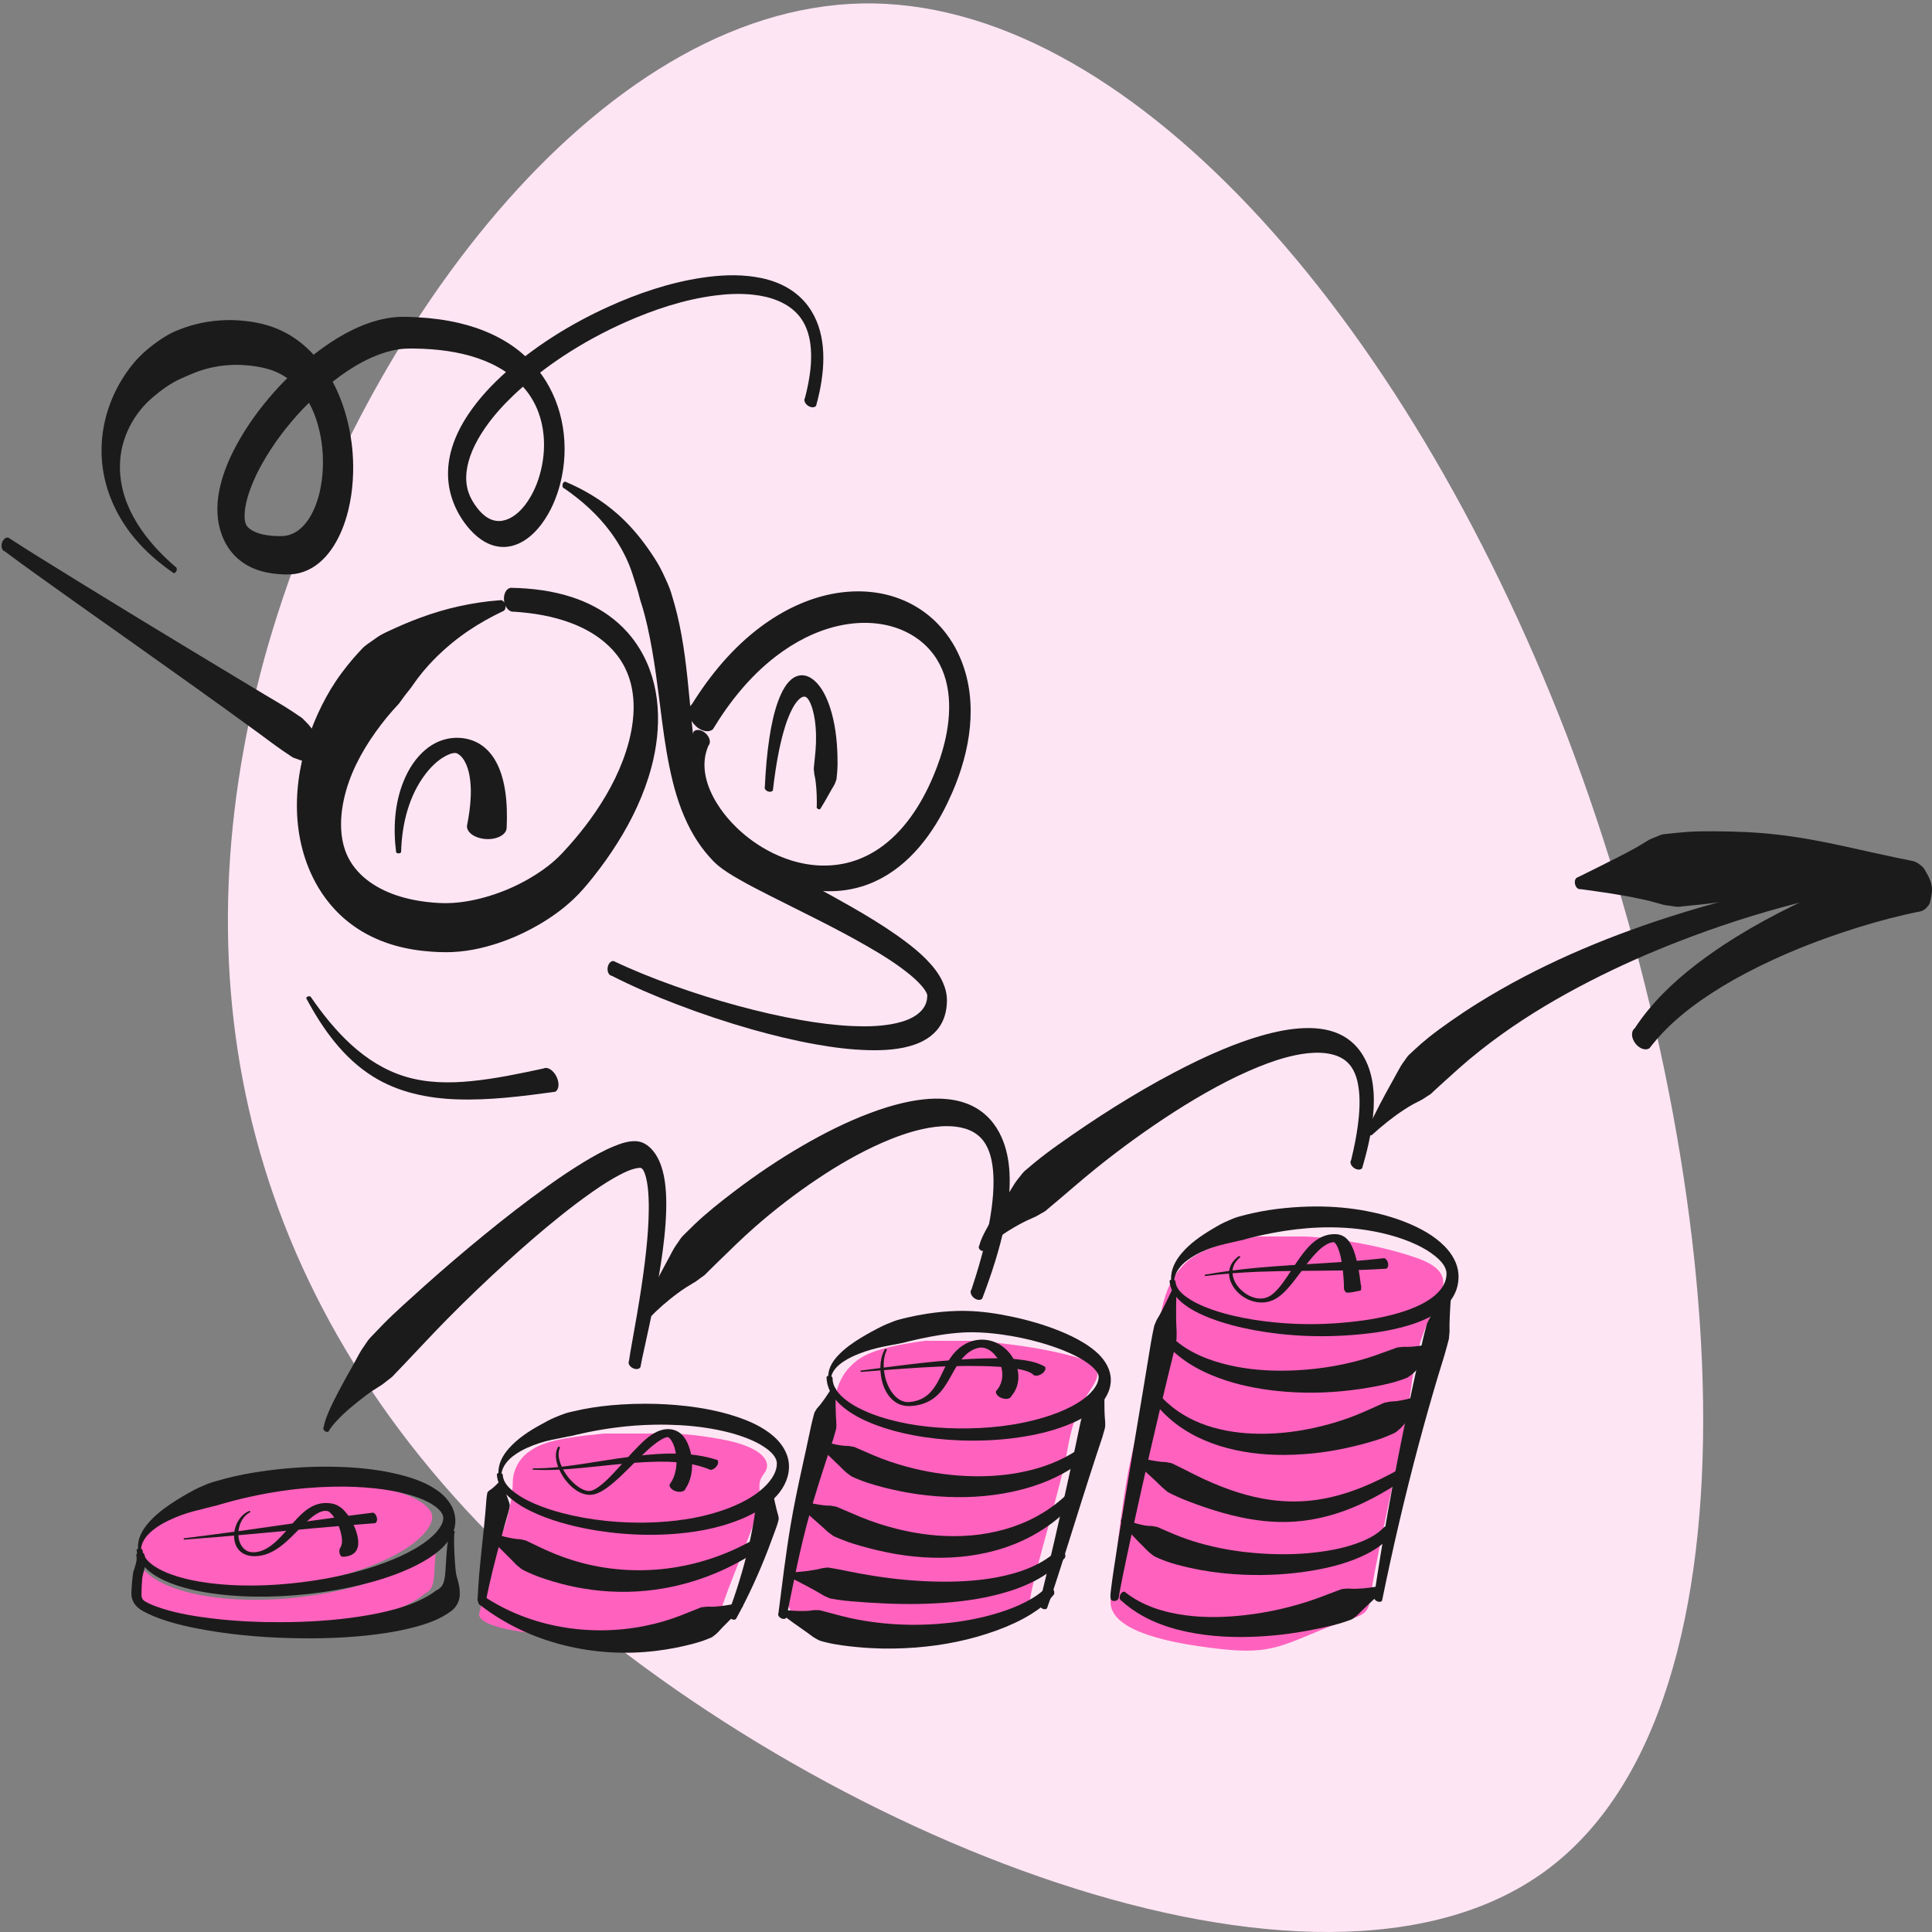 <svg width="500" height="500" viewBox="0 0 500 500" fill="none" xmlns="http://www.w3.org/2000/svg">
<rect x="0" y="0" width="500" height="500" fill="#808080" stroke="none"/>
<g clip-path="url(#clip0_110_1686)">
<path d="M405.552 190.488C447.578 301.156 459.252 440.776 399.948 484.202C340.645 527.629 210.365 474.863 136.586 406.688C62.808 338.513 45.53 254.461 68.411 170.409C91.759 86.358 154.798 2.306 222.973 0.905C290.681 -0.496 363.059 80.287 405.552 190.488Z" fill="#FEE5F4"/>
<path d="M84.429 384.018C87.852 383.948 91.279 384.08 94.682 384.479C97.453 384.803 100.218 385.302 102.908 386.106C104.749 386.658 106.581 387.35 108.266 388.337C109.289 388.937 110.3 389.659 111.07 390.62C111.469 391.116 111.81 391.705 111.859 392.379C111.909 393.044 111.71 393.716 111.452 394.311C110.925 395.528 110.077 396.568 109.182 397.48C107.771 398.912 106.146 400.087 104.473 401.123C102.2 402.534 99.797 403.69 97.352 404.694C89.68 407.842 81.466 409.603 73.321 410.462C69.17 410.901 64.992 411.088 60.822 410.962C57.393 410.858 53.963 410.546 50.58 409.911C48.247 409.473 45.926 408.883 43.696 408.012C42.226 407.438 40.78 406.743 39.471 405.809C38.542 405.148 37.62 404.323 37.016 403.3C36.97 403.017 36.903 402.732 36.807 402.446C36.779 402.321 36.669 402.219 36.511 402.146C36.444 401.916 36.393 401.678 36.362 401.431C36.37 401.223 36.219 401.042 36 400.936C36.168 398.901 37.466 397.228 38.881 395.962C40.107 394.862 41.508 393.987 42.935 393.236C44.937 392.181 47.044 391.353 49.191 390.724C50.004 390.486 50.827 390.289 51.642 390.063C52.237 389.898 52.828 389.715 53.423 389.556C53.95 389.414 54.485 389.299 55.008 389.142C55.454 389.01 55.893 388.85 56.337 388.709C57.16 388.449 57.987 388.202 58.816 387.966C61.567 387.18 64.352 386.508 67.147 385.942C71.725 385.012 76.359 384.414 81.009 384.147C82.147 384.084 83.289 384.04 84.429 384.018Z" fill="#FF62BE"/>
<path d="M113 399.01C112.558 402.453 112.472 407.537 112.239 408.822C112.105 409.566 111.955 410.332 111.564 411.026C111.319 411.461 110.891 411.843 110.426 412.155C110.251 412.271 110.039 412.356 109.872 412.479C109.691 412.612 109.533 412.77 109.357 412.909C108.913 413.259 108.434 413.586 107.939 413.893C103.032 416.941 96.81 418.482 90.697 419.491C84.369 420.538 77.85 420.965 71.382 420.998C65.623 421.026 59.821 420.757 54.14 420.021C49.731 419.448 45.286 418.661 41.205 417.243C40.069 416.848 38.959 416.399 37.926 415.862L37.912 415.855C37.435 415.608 36.942 415.353 36.598 414.994C36.233 414.614 36.125 414.143 36.103 413.681C36.07 412.97 36.22 409.094 36.379 408.395C36.564 407.581 36.781 406.773 36.928 405.965C37.539 406.688 38.249 407.332 39.016 407.902C40.428 408.952 41.987 409.752 43.58 410.417C45.807 411.344 48.125 412.006 50.462 412.515C53.993 413.285 57.585 413.704 61.179 413.903C65.644 414.15 70.124 414.042 74.579 413.657C79.144 413.262 83.692 412.575 88.175 411.553C92.102 410.658 95.993 409.514 99.756 407.991C102.288 406.969 104.776 405.775 107.11 404.289C108.832 403.194 110.491 401.938 111.897 400.391C112.295 399.953 112.664 399.491 113 399.01Z" fill="#FF62BE"/>
<path d="M304.5 329.5C307.5 325.5 311 322.5 325.5 320H337.5C341 320 355 321.5 366.5 325.5C378 329.5 372.5 335 370 341C367.5 347 366.5 349.5 365 360.5C363.5 371.5 356 403.5 355 411.5C354 419.5 353.5 417 341.5 422C329.5 427 327 428.5 310 426C293 423.5 286.5 419 287.5 413.5C288.5 408 290 389 293 376C296 363 300 351 300 345.5C300 340 301.5 333.5 304.5 329.5Z" fill="#FF62BE"/>
<path d="M219.883 353.824C222.67 350.951 225.921 348.796 239.39 347H250.536C253.787 347 266.792 348.078 277.474 350.951C288.156 353.824 283.047 357.776 280.725 362.086C278.403 366.396 277.474 368.192 276.08 376.094C274.687 383.996 267.72 406.984 266.792 412.731C265.863 418.477 265.398 416.682 254.252 420.273C243.105 423.865 240.783 424.943 224.992 423.147C209.201 421.351 203.163 418.118 204.092 414.167C205.021 410.216 206.414 396.567 209.201 387.229C211.988 377.89 215.703 369.269 215.703 365.318C215.703 361.367 217.096 356.698 219.883 353.824Z" fill="#FF62BE"/>
<path d="M136.883 375.697C139.67 373.72 142.921 372.236 156.39 371H167.536C170.787 371 176.109 370.522 186.792 372.5C197.474 374.478 200.047 378.417 197.725 381.384C195.403 384.35 197.474 385.587 196.08 391.026C194.687 396.465 187.72 412.287 186.792 416.243C185.863 420.199 185.398 418.963 174.252 421.435C163.105 423.907 160.783 424.649 144.992 423.413C129.201 422.177 123.163 419.952 124.092 417.232C125.021 414.513 126.414 405.118 129.201 398.69C131.988 392.262 132.703 386.328 132.703 383.609C132.703 380.889 134.096 377.675 136.883 375.697Z" fill="#FF62BE"/>
<path d="M80.039 257.828C79.962 257.826 79.877 257.832 79.793 257.851C79.455 257.926 79.218 258.154 79.264 258.361C83.487 266.263 88.874 273.87 96.616 278.666C103.102 282.683 110.582 284.235 118.128 284.509C126.668 284.817 135.211 283.702 143.657 282.557C144.676 282.057 144.841 280.301 144.022 278.631C143.204 276.96 141.712 276.01 140.693 276.51C134.505 277.85 128.278 279.168 121.968 279.793C116.238 280.363 110.37 280.293 104.821 278.6C94.271 275.379 86.567 266.898 80.488 258.089C80.454 257.934 80.271 257.838 80.039 257.828Z" fill="#1C1B1B"/>
<path d="M118.19 190.938C117.189 190.946 116.189 191.079 115.22 191.332C113.457 191.791 111.821 192.654 110.397 193.787C107.639 195.984 105.69 199.08 104.392 202.324C102.099 208.061 101.746 214.386 102.503 220.464C102.505 220.684 102.8 220.86 103.161 220.858C103.522 220.854 103.813 220.67 103.81 220.45C104.002 213.342 105.784 205.911 110.203 200.203C111.036 199.126 111.965 198.12 113.005 197.24C113.685 196.665 114.415 196.144 115.199 195.715C115.962 195.3 117.031 194.804 117.93 194.886C118.269 194.916 118.579 195.121 118.843 195.32C119.474 195.797 119.953 196.462 120.326 197.153C120.922 198.259 121.275 199.487 121.503 200.718C121.827 202.481 121.891 204.283 121.827 206.071C121.733 208.653 121.349 211.209 120.851 213.741C120.76 215.475 122.985 216.999 125.823 217.148C128.66 217.299 131.034 216.013 131.125 214.282C131.264 211.029 131.221 207.76 130.716 204.538C130.418 202.654 129.967 200.786 129.258 199.014C127.923 195.675 125.649 192.84 122.179 191.6C121.217 191.259 120.208 191.05 119.19 190.973C118.857 190.948 118.523 190.936 118.19 190.938Z" fill="#1C1B1B"/>
<path d="M188.443 71.254C186.161 71.315 183.882 71.543 181.633 71.882C173.251 73.145 165.1 75.914 157.396 79.408C152.542 81.61 147.838 84.145 143.337 87.003C140.795 88.618 138.32 90.351 135.929 92.187C135.62 91.903 135.317 91.618 134.997 91.347C130.391 87.457 124.74 85.001 118.907 83.622C115.297 82.769 111.602 82.296 107.9 82.102C106.434 82.025 104.955 81.961 103.486 82.014C102.219 82.059 100.957 82.212 99.712 82.454C93.981 83.567 88.658 86.413 83.921 89.745C82.983 90.404 82.072 91.098 81.168 91.805C80.01 90.549 78.753 89.377 77.371 88.33C76.359 87.565 75.295 86.873 74.183 86.264C72.652 85.425 71.034 84.747 69.364 84.239C67.45 83.655 65.463 83.285 63.476 83.065C59.1 82.578 54.653 82.868 50.392 83.986C48.989 84.354 47.612 84.815 46.265 85.354C45.675 85.59 45.079 85.826 44.51 86.111C43.095 86.819 41.738 87.702 40.454 88.624C38.856 89.77 37.331 91.041 35.958 92.451C34.246 94.207 32.764 96.23 31.491 98.321C27.871 104.26 25.982 111.201 26.313 118.161C26.684 125.95 29.825 133.267 34.784 139.235C37.696 142.738 41.164 145.719 44.91 148.297C45.215 148.39 45.573 148.102 45.708 147.658C45.842 147.214 45.702 146.782 45.397 146.689C37.933 140.287 31.25 131.578 31.044 121.331C31.015 119.864 31.121 118.393 31.367 116.946C31.609 115.524 31.999 114.128 32.506 112.778C33.711 109.57 35.602 106.675 38.006 104.238C38.98 103.251 40.035 102.381 41.123 101.526C42.34 100.569 43.608 99.687 44.956 98.925C46.163 98.243 47.42 97.696 48.696 97.159C49.874 96.661 51.035 96.166 52.258 95.785C54.976 94.937 57.819 94.484 60.664 94.429C62.568 94.392 64.461 94.549 66.341 94.846C68.818 95.237 71.209 95.934 73.373 97.229C73.704 97.427 74.024 97.649 74.342 97.869C73.563 98.648 72.793 99.432 72.046 100.24C68.437 104.149 65.175 108.402 62.455 112.978C61.721 114.212 61.025 115.474 60.383 116.758C57.123 123.275 54.768 131.179 57.365 138.324C57.681 139.191 58.065 140.036 58.522 140.837C59.138 141.918 59.886 142.926 60.753 143.819C61.897 145.001 63.248 145.971 64.721 146.701C66.506 147.585 68.448 148.112 70.415 148.398C71.417 148.542 72.426 148.625 73.438 148.662C74.784 148.71 76.117 148.647 77.429 148.322C83.752 146.751 87.473 140.569 89.363 134.773C89.664 133.85 89.927 132.912 90.156 131.968C90.46 130.71 90.707 129.438 90.895 128.158C91.267 125.629 91.431 123.065 91.4 120.509C91.376 118.541 91.249 116.568 90.995 114.616C90.287 109.19 88.71 103.683 86.093 98.79C87.313 97.834 88.557 96.906 89.85 96.049C92.504 94.291 95.328 92.749 98.326 91.664C100.33 90.939 102.419 90.415 104.549 90.255C105.478 90.186 106.412 90.197 107.343 90.208C108.841 90.227 110.34 90.291 111.833 90.408C117.04 90.815 122.281 91.858 127.037 94.071C128.398 94.704 129.71 95.444 130.951 96.284C127.326 99.523 123.956 103.111 121.242 107.155C119.204 110.192 117.532 113.514 116.641 117.075C115.99 119.678 115.773 122.391 116.095 125.059C116.636 129.536 118.706 133.802 121.719 137.145C124.01 139.689 127.091 141.692 130.635 141.547C131.353 141.519 132.069 141.401 132.76 141.208C133.692 140.945 134.582 140.55 135.414 140.057C137.344 138.909 138.946 137.264 140.274 135.466C142.536 132.4 144.057 128.807 144.999 125.129C147.435 115.611 145.935 105.031 140.179 96.965C140.052 96.784 139.907 96.614 139.774 96.436C141.708 94.953 143.688 93.531 145.721 92.192C150.838 88.823 156.24 85.88 161.839 83.393C169.211 80.12 177.074 77.499 185.098 76.473C188.37 76.054 191.703 75.912 194.988 76.279C197.156 76.521 199.314 76.995 201.332 77.834C202.678 78.393 203.956 79.119 205.085 80.041C205.695 80.541 206.264 81.095 206.77 81.703C208.488 83.775 209.375 86.373 209.721 89.017C210.178 92.511 209.802 96.09 209.123 99.53C208.897 100.679 208.628 101.818 208.337 102.952C207.945 103.5 208.269 104.404 209.065 104.971C209.858 105.539 210.821 105.554 211.213 105.007C211.539 103.804 211.842 102.599 212.099 101.379C213.657 93.998 213.826 85.528 209.117 79.196C208.385 78.212 207.546 77.303 206.623 76.496C205.322 75.36 203.857 74.425 202.296 73.69C200.076 72.645 197.681 72.004 195.258 71.642C193.004 71.304 190.724 71.193 188.443 71.254ZM135.342 100.076C136.072 100.888 136.742 101.75 137.338 102.676C138.145 103.929 138.813 105.272 139.334 106.668C140.036 108.548 140.471 110.525 140.668 112.52C140.934 115.242 140.764 118.007 140.22 120.685C139.587 123.812 138.446 126.888 136.688 129.561C135.715 131.038 134.532 132.42 133.076 133.441C132.378 133.933 131.607 134.333 130.787 134.58C130.278 134.734 129.747 134.829 129.214 134.838C126.388 134.888 124.28 132.7 122.821 130.519C122.53 130.08 122.254 129.633 122.007 129.167C121.698 128.585 121.434 127.979 121.225 127.354C120.08 123.902 120.793 120.16 122.142 116.876C123.059 114.643 124.282 112.547 125.663 110.571C127.799 107.515 130.328 104.741 133.024 102.171C133.779 101.453 134.561 100.763 135.342 100.076ZM79.971 104.243C81.909 107.748 82.949 111.809 83.381 115.725C83.522 117.001 83.583 118.287 83.581 119.57C83.579 121.127 83.487 122.68 83.288 124.225C82.963 126.739 82.368 129.243 81.362 131.574C80.029 134.665 77.751 137.849 74.26 138.589C73.455 138.76 72.636 138.762 71.817 138.741C70.887 138.718 69.954 138.648 69.035 138.502C67.778 138.301 66.517 137.975 65.396 137.357C64.909 137.089 64.44 136.759 64.069 136.34C63.551 135.757 63.385 134.998 63.324 134.24C63.253 133.366 63.318 132.482 63.441 131.615C63.698 129.814 64.221 128.058 64.856 126.356C65.707 124.073 66.78 121.877 67.978 119.758C70.806 114.76 74.326 110.138 78.263 105.963C78.817 105.376 79.399 104.815 79.971 104.243Z" fill="#1C1B1B"/>
<path d="M1.914 139.112C1.312 139.133 0.705 139.741 0.482 140.6C0.227 141.582 0.571 142.522 1.249 142.698C3.914 144.711 6.623 146.662 9.333 148.612C12.984 151.239 16.649 153.846 20.317 156.448C30.271 163.511 40.253 170.531 50.178 177.634C55.771 181.637 61.358 185.646 66.907 189.711C69.06 191.29 71.178 192.917 73.386 194.42C73.905 194.774 74.427 195.123 74.95 195.472C75.232 195.66 75.513 195.889 75.817 196.04C76.098 196.179 76.423 196.264 76.718 196.372C77.008 196.48 77.3 196.607 77.596 196.696C78.23 196.889 78.91 196.957 79.555 197.111C80.028 197.223 80.497 197.366 80.967 197.493C82.049 197.787 83.117 198.134 84.181 198.485C85.743 198.997 87.295 199.551 88.814 200.176C89.119 200.271 89.479 199.989 89.614 199.547C89.75 199.105 89.612 198.671 89.307 198.576C87.248 196.082 85.017 193.731 82.917 191.272C82.292 190.541 81.662 189.813 81.065 189.06C80.652 188.539 80.261 187.987 79.817 187.493C79.509 187.148 79.167 186.827 78.844 186.497C78.647 186.296 78.46 186.069 78.248 185.885C77.986 185.657 77.665 185.478 77.378 185.283C76.779 184.874 76.175 184.468 75.571 184.069C73.221 182.513 70.764 181.123 68.347 179.674C62.288 176.039 56.245 172.378 50.194 168.726C40.609 162.943 31.049 157.112 21.514 151.248C17.785 148.954 14.06 146.657 10.346 144.339C7.607 142.628 4.87 140.914 2.172 139.141C2.087 139.117 2 139.11 1.914 139.112Z" fill="#1C1B1B"/>
<path d="M164.433 295.335C162.582 295.265 160.608 295.958 158.994 296.613C156.24 297.73 153.63 299.203 151.092 300.739C147.817 302.722 144.647 304.879 141.534 307.105C135.946 311.098 130.522 315.326 125.205 319.672C119.957 323.959 114.808 328.373 109.75 332.884C107.86 334.569 105.981 336.266 104.116 337.98C102.414 339.541 100.729 341.124 99.112 342.774C98.212 343.693 97.319 344.62 96.439 345.556C96.052 345.967 95.63 346.364 95.291 346.818C94.942 347.283 94.629 347.785 94.302 348.268C93.983 348.74 93.644 349.206 93.352 349.696C92.654 350.866 92.058 352.097 91.385 353.28C89.619 356.38 87.886 359.501 86.3 362.695C85.709 363.888 85.149 365.097 84.666 366.336C84.285 367.316 83.949 368.318 83.758 369.355C83.556 369.602 83.682 370.04 84.041 370.331C84.4 370.625 84.856 370.659 85.058 370.412C85.447 369.696 85.956 369.048 86.486 368.432C87.127 367.685 87.814 366.98 88.52 366.295C89.803 365.05 91.179 363.9 92.574 362.782C93.825 361.781 95.107 360.796 96.442 359.906C97.254 359.366 98.103 358.878 98.906 358.324C99.41 357.974 99.883 357.567 100.367 357.193C100.782 356.872 101.231 356.575 101.604 356.206C101.917 355.896 102.21 355.562 102.515 355.241C103.221 354.502 103.933 353.763 104.641 353.025C108.322 349.182 111.914 345.255 115.652 341.466C120.642 336.409 125.768 331.493 131.022 326.712C135.568 322.577 140.208 318.543 145.006 314.704C147.743 312.515 150.528 310.388 153.402 308.385C155.686 306.796 158.027 305.262 160.502 303.984C161.774 303.328 163.105 302.696 164.509 302.382C164.91 302.291 165.333 302.222 165.746 302.256C165.784 302.26 165.842 302.254 165.879 302.264C165.966 302.289 166.057 302.366 166.126 302.422C166.46 302.7 166.651 303.148 166.806 303.54C167.107 304.297 167.29 305.1 167.435 305.899C167.691 307.329 167.803 308.786 167.861 310.236C167.935 312.029 167.911 313.824 167.84 315.617C167.695 319.221 167.35 322.815 166.916 326.393C166.34 331.116 165.605 335.816 164.8 340.504C164.397 342.861 163.972 345.214 163.553 347.567C163.277 349.113 162.988 350.659 162.777 352.217C162.472 352.78 162.889 353.599 163.708 354.041C164.528 354.485 165.439 354.384 165.746 353.819C166.014 352.278 166.363 350.754 166.697 349.227C167.186 346.992 167.68 344.758 168.155 342.52C169.249 337.345 170.259 332.153 171.052 326.924C171.731 322.446 172.276 317.927 172.405 313.395C172.469 311.197 172.434 308.991 172.191 306.802C172 305.069 171.673 303.339 171.096 301.689C170.432 299.792 169.405 297.939 167.827 296.651C167.342 296.259 166.809 295.918 166.226 295.69C165.653 295.468 165.051 295.358 164.433 295.335Z" fill="#1C1B1B"/>
<path d="M242.022 284.325C239.966 284.358 237.909 284.605 235.934 284.968C234.988 285.142 234.05 285.344 233.118 285.57C231.898 285.867 230.69 286.203 229.489 286.574C227.976 287.041 226.48 287.562 224.998 288.122C219.011 290.382 213.261 293.281 207.727 296.489C201.552 300.068 195.609 304.075 189.937 308.402C186.414 311.089 182.919 313.837 179.711 316.899C178.939 317.636 178.176 318.385 177.425 319.145C177.061 319.516 176.653 319.877 176.329 320.286C176.036 320.659 175.781 321.07 175.514 321.462C175.163 321.975 174.783 322.481 174.463 323.015C174.051 323.699 173.696 324.426 173.322 325.131C172.882 325.959 172.432 326.779 171.986 327.603C169.562 332.068 167.221 336.594 165.404 341.344C165.144 341.566 165.194 342.052 165.514 342.429C165.837 342.805 166.306 342.931 166.566 342.709C168.612 340.408 170.843 338.271 173.247 336.347C173.939 335.793 174.629 335.235 175.348 334.714C176.082 334.185 176.821 333.645 177.586 333.16C178.151 332.803 178.724 332.456 179.3 332.114C179.529 331.975 179.772 331.852 179.996 331.703C180.506 331.367 180.981 330.971 181.479 330.616C181.757 330.419 182.054 330.232 182.318 330.018C182.484 329.883 182.629 329.717 182.78 329.566C183.03 329.311 183.281 329.059 183.534 328.808C184.314 328.036 185.094 327.264 185.881 326.501C188.941 323.538 191.957 320.543 195.158 317.727C200.408 313.106 205.963 308.838 211.78 304.955C216.976 301.486 222.415 298.338 228.134 295.814C231.476 294.341 234.932 293.075 238.496 292.264C240.744 291.753 243.053 291.413 245.363 291.448C246.855 291.471 248.343 291.654 249.775 292.084C250.534 292.312 251.271 292.621 251.956 293.017C254.666 294.578 255.981 297.257 256.602 300.232C256.965 301.961 257.102 303.733 257.122 305.497C257.147 307.921 256.942 310.346 256.622 312.747C256.429 314.187 256.191 315.619 255.917 317.047C254.832 322.701 253.228 328.248 251.422 333.708C250.972 334.239 251.229 335.195 251.997 335.847C252.763 336.497 253.752 336.596 254.201 336.067C256.606 329.738 258.743 323.274 260.081 316.628C260.945 312.338 261.493 307.931 261.262 303.55C261.119 300.844 260.663 298.139 259.722 295.592C259.077 293.841 258.199 292.171 257.062 290.689C256.346 289.757 255.531 288.904 254.626 288.155C251.049 285.194 246.542 284.25 242.022 284.325Z" fill="#1C1B1B"/>
<path d="M339.136 266.062C338.592 266.051 338.045 266.058 337.501 266.078C333.745 266.218 330.031 267.002 326.428 268.031C323.046 268.996 319.736 270.22 316.491 271.567C312.133 273.377 307.887 275.446 303.712 277.645C293.324 283.119 283.408 289.467 273.841 296.263C271.71 297.777 269.627 299.338 267.612 301C266.973 301.525 266.344 302.065 265.718 302.604C265.466 302.822 265.195 303.027 264.96 303.26C264.618 303.598 264.333 304.023 264.033 304.395C263.696 304.818 263.339 305.233 263.022 305.673C262.387 306.551 261.86 307.514 261.277 308.427C260.301 309.952 259.287 311.45 258.316 312.978C257.181 314.766 256.07 316.576 255.079 318.449C254.412 319.711 253.753 321.031 253.414 322.427C253.188 322.664 253.288 323.123 253.636 323.452C253.981 323.778 254.444 323.849 254.668 323.61C255.162 322.909 255.821 322.317 256.469 321.763C257.353 321.006 258.285 320.309 259.249 319.659C261.279 318.288 263.402 317.009 265.61 315.941C266.232 315.638 266.867 315.368 267.5 315.088C267.716 314.992 267.942 314.905 268.152 314.793C268.581 314.571 268.992 314.304 269.411 314.063C269.78 313.851 270.196 313.664 270.538 313.411C270.745 313.258 270.936 313.069 271.131 312.905C271.534 312.563 271.936 312.224 272.341 311.886C276.093 308.761 279.743 305.515 283.545 302.451C290.073 297.192 296.871 292.268 303.924 287.734C307.456 285.464 311.066 283.318 314.758 281.316C318.31 279.39 321.956 277.618 325.702 276.103C328.829 274.837 332.048 273.738 335.357 273.063C337.449 272.636 339.597 272.372 341.734 272.461C342.987 272.513 344.243 272.69 345.44 273.072C346.133 273.294 346.808 273.586 347.432 273.962C349.831 275.408 350.931 277.857 351.439 280.525C352.122 284.117 351.858 287.95 351.367 291.552C351.194 292.837 350.978 294.117 350.734 295.393C350.424 297.014 350.061 298.624 349.671 300.228C349.277 300.774 349.601 301.681 350.395 302.253C351.188 302.822 352.147 302.841 352.541 302.293C353.794 298.012 354.836 293.644 355.303 289.201C355.623 286.163 355.677 283.071 355.181 280.048C354.382 275.157 352.022 270.557 347.563 268.093C346.44 267.471 345.237 267.012 343.996 266.689C342.41 266.278 340.775 266.095 339.136 266.062Z" fill="#1C1B1B"/>
<path d="M475.293 227.295C474.954 227.289 474.608 227.326 474.27 227.36C473.08 227.482 471.891 227.66 470.709 227.843C470.103 227.938 469.501 228.036 468.897 228.136C468.129 228.266 467.361 228.401 466.594 228.538C454.843 230.665 443.239 233.674 431.875 237.332C414.627 242.881 397.825 250.046 382.422 259.642C379.988 261.159 377.6 262.752 375.251 264.398C373.373 265.715 371.513 267.062 369.723 268.498C368.438 269.529 367.195 270.606 365.992 271.731C365.633 272.067 365.274 272.405 364.917 272.744C364.74 272.912 364.539 273.076 364.381 273.265C364.101 273.594 363.867 273.974 363.616 274.323C363.259 274.819 362.871 275.315 362.561 275.842C361.779 277.17 361.074 278.542 360.32 279.886C358.044 283.941 355.857 288.047 353.942 292.285C353.664 292.494 353.688 292.992 353.993 293.393C354.298 293.795 354.769 293.951 355.046 293.741C357.664 291.361 360.416 289.127 363.379 287.188C364.134 286.695 364.908 286.217 365.693 285.779C366.419 285.373 367.185 285.039 367.911 284.638C368.438 284.348 368.932 283.984 369.438 283.657C369.689 283.495 369.969 283.356 370.206 283.175C370.513 282.941 370.783 282.638 371.065 282.374C371.576 281.897 372.097 281.428 372.613 280.957C374.244 279.467 375.884 277.985 377.535 276.514C381.115 273.325 384.896 270.37 388.793 267.577C395.947 262.453 403.578 257.975 411.401 253.956C418.873 250.117 426.57 246.701 434.401 243.661C444.314 239.81 454.454 236.511 464.751 233.852C467.289 233.195 469.843 232.576 472.408 232.035C473.219 231.863 474.027 231.701 474.842 231.56C475.089 231.516 475.336 231.476 475.585 231.441C475.679 231.427 475.822 231.429 475.917 231.398C475.886 231.394 475.857 231.391 475.828 231.387C475.797 231.381 475.761 231.383 475.735 231.367C475.473 231.213 475.224 231.041 474.965 230.879C474.9 230.839 474.859 230.763 474.811 230.702C474.624 230.456 474.479 230.178 474.379 229.887C474.352 229.81 474.35 229.727 474.328 229.648C474.431 229.856 474.564 230.067 474.734 230.258C475.438 231.051 476.452 231.3 476.998 230.813C477.293 230.314 477.289 229.652 477.156 229.107C477.112 228.928 477.054 228.762 476.978 228.592C476.865 228.337 476.716 228.105 476.535 227.893C476.517 227.872 476.5 227.851 476.477 227.835C476.22 227.673 475.971 227.499 475.708 227.349C475.6 227.287 475.415 227.297 475.293 227.295Z" fill="#1C1B1B"/>
<path d="M443.448 215.137C441.274 215.131 439.091 215.135 436.922 215.28C435.931 215.345 434.943 215.444 433.957 215.534C433.112 215.612 432.27 215.71 431.426 215.807C430.954 215.861 430.438 215.866 429.987 216.019C429.415 216.21 428.857 216.467 428.3 216.692C427.823 216.886 427.319 217.053 426.866 217.293C426.576 217.445 426.298 217.632 426.018 217.8C425.345 218.206 424.675 218.626 423.999 219.026C423.009 219.611 421.978 220.138 420.967 220.686C420.129 221.141 419.27 221.562 418.423 222C415.078 223.726 411.689 225.365 408.319 227.042C407.736 227.179 407.423 227.974 407.622 228.822C407.819 229.669 408.452 230.244 409.035 230.109C414.262 230.827 419.506 231.532 424.661 232.665C425.478 232.844 426.302 233.006 427.111 233.219C427.91 233.429 428.707 233.659 429.502 233.882C429.832 233.975 430.164 234.089 430.498 234.166C431.013 234.286 431.556 234.328 432.079 234.404C432.49 234.463 432.899 234.523 433.31 234.583C433.608 234.628 433.909 234.697 434.212 234.687C434.677 234.674 435.154 234.593 435.617 234.546C436.518 234.456 437.42 234.367 438.321 234.272C439.093 234.193 439.867 234.126 440.639 234.041C443.116 233.771 445.58 233.39 448.057 233.114C454.237 232.423 460.472 232.172 466.685 232.543C467.05 232.564 467.412 232.593 467.775 232.618C467.737 232.636 467.698 232.653 467.659 232.67C457.646 237.353 447.92 242.757 439.126 249.488C432.98 254.194 427.304 259.648 423.046 266.147C422.073 266.884 422.152 268.621 423.221 270.031C424.291 271.44 425.945 271.982 426.918 271.245C431.859 264.765 438.454 259.75 445.36 255.523C449.63 252.91 454.083 250.6 458.622 248.498C464.666 245.699 470.881 243.292 477.2 241.194C482.47 239.445 487.818 237.899 493.232 236.664C493.707 236.556 494.184 236.452 494.66 236.349C495.019 236.272 495.377 236.197 495.736 236.121C496.446 235.977 497.295 235.896 497.909 235.471C498.112 235.33 498.334 235.205 498.492 235.015C498.857 234.581 499.324 234.168 499.461 233.618C499.812 232.196 500.163 230.692 499.918 229.248C499.65 227.665 498.793 226.226 497.971 224.849C497.627 224.272 497.011 223.907 496.486 223.492C496.262 223.315 495.99 223.207 495.734 223.081C495.222 222.832 494.616 222.749 494.058 222.637C492.923 222.41 491.786 222.178 490.653 221.943C486.316 221.039 482.001 220.045 477.675 219.096C471.881 217.825 466.065 216.702 460.17 216.019C454.621 215.374 449.031 215.154 443.448 215.137ZM493.263 222.869C493.238 222.877 493.213 222.884 493.188 222.892C493.112 222.913 493.035 222.935 492.96 222.956C493.062 222.913 493.167 222.883 493.263 222.869Z" fill="#1C1B1B"/>
<path d="M146.315 124.661C145.985 124.608 145.653 124.954 145.574 125.435C145.497 125.916 145.703 126.348 146.035 126.401C150.528 129.499 154.64 133.157 157.904 137.552C159.861 140.187 161.532 143.051 162.787 146.089C163.405 147.589 163.868 149.133 164.356 150.677C164.63 151.546 164.92 152.41 165.167 153.287C165.344 153.922 165.48 154.57 165.667 155.201C165.904 155.997 166.174 156.778 166.404 157.576C166.825 159.044 167.199 160.533 167.535 162.023C169.373 170.141 170.274 178.423 171.347 186.667C172.025 191.867 172.82 197.055 174.076 202.153C175.3 207.127 177.045 212.031 179.689 216.438C180.79 218.269 182.044 220.008 183.459 221.611C184.121 222.359 184.806 223.099 185.563 223.755C187.3 225.262 189.311 226.459 191.301 227.598C193.947 229.111 196.659 230.503 199.379 231.877C207.69 236.081 216.111 240.103 224.193 244.745C228.084 246.981 231.952 249.345 235.427 252.196C236.486 253.064 237.509 253.991 238.414 255.022C238.922 255.601 239.416 256.228 239.758 256.923C239.845 257.098 239.932 257.288 239.964 257.484C239.986 257.604 239.97 257.793 239.964 257.917C239.951 258.297 239.903 258.679 239.818 259.05C239.376 260.943 237.92 262.323 236.27 263.236C234.512 264.209 232.529 264.734 230.563 265.074C227.133 265.664 223.616 265.693 220.147 265.52C215.81 265.302 211.495 264.728 207.221 263.978C201.714 263.012 196.264 261.739 190.869 260.277C185.296 258.768 179.782 257.031 174.347 255.087C169.077 253.201 163.866 251.125 158.811 248.718C158.081 248.627 157.386 249.411 157.255 250.466C157.124 251.522 157.608 252.451 158.336 252.541C163.806 255.33 169.463 257.745 175.194 259.942C181.587 262.391 188.087 264.56 194.675 266.427C200.024 267.94 205.43 269.256 210.902 270.241C215.503 271.071 220.169 271.675 224.847 271.783C228.823 271.876 233.043 271.642 236.816 270.301C239.613 269.309 242.159 267.587 243.618 264.945C243.995 264.263 244.292 263.543 244.516 262.8C244.892 261.553 245.06 260.246 245.068 258.947C245.079 257.307 244.666 255.686 243.996 254.194C242.987 251.947 241.412 249.992 239.688 248.253C237.351 245.892 234.695 243.867 231.979 241.96C228.225 239.324 224.282 236.951 220.304 234.666C213.851 230.958 207.248 227.532 200.718 223.967C198.057 222.514 195.399 221.045 192.816 219.456C191.826 218.848 190.846 218.223 189.902 217.548C189.35 217.15 188.796 216.741 188.306 216.268C187.925 215.903 187.584 215.494 187.248 215.088C186.491 214.183 185.808 213.214 185.2 212.203C182.776 208.186 181.515 203.575 180.647 199.001C179.514 193.023 179.029 186.935 178.452 180.886C177.753 173.563 176.997 166.236 175.263 159.071C174.893 157.543 174.482 156.026 174.024 154.52C173.81 153.81 173.602 153.092 173.349 152.395C173.023 151.494 172.61 150.615 172.212 149.743C171.77 148.774 171.316 147.801 170.813 146.863C169.865 145.093 168.73 143.414 167.574 141.777C165.337 138.618 162.802 135.68 159.905 133.107C155.885 129.536 151.264 126.746 146.315 124.661Z" fill="#1C1B1B"/>
<path d="M132.181 152.123C131.003 152.277 130.229 153.789 130.453 155.497C130.474 155.661 130.513 155.817 130.55 155.973C130.258 155.493 129.804 155.223 129.393 155.338C122.265 155.867 115.254 157.44 108.56 159.944C107.211 160.448 105.87 160.965 104.55 161.542C103.13 162.162 101.703 162.772 100.307 163.447C99.735 163.723 99.143 163.988 98.592 164.308C97.826 164.752 97.097 165.292 96.373 165.802C95.653 166.31 94.901 166.807 94.229 167.375C93.936 167.624 93.679 167.921 93.417 168.199C93.151 168.481 92.886 168.763 92.625 169.048C91.678 170.089 90.758 171.156 89.883 172.258C88.861 173.548 87.865 174.868 86.951 176.234C85.144 178.94 83.577 181.816 82.231 184.777C76.618 197.138 74.666 211.796 79.876 224.639C80.615 226.457 81.492 228.223 82.512 229.901C83.695 231.846 85.071 233.676 86.622 235.344C88.439 237.295 90.499 239.019 92.74 240.464C95.695 242.369 98.953 243.776 102.334 244.728C105.404 245.593 108.575 246.081 111.755 246.295C113.54 246.415 115.342 246.471 117.13 246.39C121.872 246.174 126.525 245.014 130.957 243.358C133.933 242.246 136.799 240.848 139.542 239.254C142.715 237.409 145.726 235.228 148.402 232.717C150.285 230.947 151.938 228.964 153.545 226.945C155.748 224.176 157.809 221.292 159.699 218.3C163.563 212.182 166.725 205.555 168.591 198.547C171.295 188.398 171.149 177.132 165.561 167.94C164.63 166.412 163.565 164.966 162.374 163.63C160.872 161.947 159.172 160.442 157.329 159.141C154.582 157.203 151.528 155.723 148.348 154.651C143.144 152.897 137.653 152.221 132.181 152.123ZM130.806 156.728C131.281 157.765 132.125 158.421 132.993 158.307C138.114 158.639 143.242 159.486 148.046 161.341C150.6 162.33 153.059 163.607 155.259 165.244C156.916 166.474 158.423 167.908 159.687 169.541C160.486 170.573 161.183 171.687 161.764 172.857C165.101 179.568 164.248 187.555 162.011 194.463C159.95 200.832 156.612 206.769 152.679 212.164C150.992 214.477 149.187 216.704 147.284 218.843C146.085 220.194 144.866 221.531 143.511 222.73C141.47 224.537 139.21 226.081 136.852 227.44C133.628 229.3 130.171 230.796 126.612 231.883C123.528 232.823 120.341 233.481 117.118 233.68C114.877 233.817 112.632 233.682 110.405 233.417C107.353 233.052 104.323 232.389 101.446 231.294C96.085 229.254 91.264 225.608 89.313 220.045C88.702 218.302 88.387 216.467 88.295 214.625C88.124 211.213 88.657 207.779 89.6 204.505C91.396 198.269 94.755 192.6 98.671 187.468C99.579 186.279 100.533 185.117 101.521 183.994C101.881 183.582 102.246 183.179 102.618 182.78C102.843 182.536 103.085 182.305 103.288 182.042C103.789 181.394 104.243 180.703 104.737 180.048C105.239 179.386 105.783 178.755 106.28 178.089C106.88 177.286 107.432 176.443 108.035 175.64C108.951 174.418 109.915 173.248 110.946 172.123C113.971 168.819 117.404 165.839 121.113 163.32C123.999 161.361 127.052 159.656 130.2 158.16C130.677 158.023 130.91 157.408 130.806 156.728Z" fill="#1C1B1B"/>
<path d="M222.269 153.04C220.37 153.03 218.466 153.181 216.592 153.48C209.416 154.626 202.697 157.875 196.901 162.192C189.657 167.591 183.845 174.607 179.084 182.233C177.844 183.264 178.051 185.555 179.545 187.352C181.039 189.151 183.255 189.773 184.494 188.744C188.827 181.594 194.125 174.986 200.786 169.867C205.59 166.178 211.105 163.283 217.042 161.959C220.319 161.227 223.72 160.98 227.058 161.386C229.586 161.694 232.078 162.378 234.377 163.482C236.071 164.296 237.656 165.337 239.059 166.591C240.026 167.456 240.907 168.423 241.673 169.471C246.467 176.022 246.286 184.785 244.421 192.336C244.101 193.635 243.725 194.922 243.304 196.194C242.783 197.769 242.188 199.319 241.549 200.848C240.729 202.809 239.802 204.729 238.774 206.588C235.039 213.34 229.681 219.468 222.344 222.329C221.024 222.844 219.659 223.243 218.27 223.523C216.32 223.917 214.322 224.068 212.334 223.996C209.754 223.902 207.194 223.433 204.73 222.664C202.55 221.985 200.447 221.068 198.447 219.964C196.862 219.09 195.339 218.092 193.899 216.992C192.728 216.098 191.61 215.133 190.553 214.102C189.736 213.307 188.954 212.471 188.219 211.599C187.601 210.865 187.013 210.103 186.464 209.317C183.751 205.436 181.647 200.512 182.515 195.69C182.683 194.756 182.969 193.859 183.338 192.986C184.032 192.259 183.743 190.851 182.687 189.844C181.633 188.834 180.215 188.607 179.518 189.334C179.039 190.435 178.653 191.566 178.396 192.739C177.202 198.209 178.566 203.932 181.041 208.85C182.639 212.029 184.733 214.953 187.14 217.569C193.019 223.958 200.981 228.769 209.603 230.215C212.157 230.644 214.761 230.765 217.339 230.532C219.271 230.358 221.188 229.984 223.041 229.414C232.568 226.486 239.416 218.754 243.991 210.199C244.898 208.499 245.724 206.756 246.49 204.99C251.071 194.418 253.182 182.036 248.82 171.033C248.204 169.483 247.469 167.979 246.61 166.549C245.504 164.713 244.194 162.997 242.703 161.457C240.922 159.618 238.886 158.031 236.664 156.763C233.958 155.221 230.991 154.157 227.934 153.578C226.066 153.223 224.168 153.049 222.269 153.04Z" fill="#1C1B1B"/>
<path d="M84.774 379.573C79.027 379.548 73.276 379.976 67.591 380.804C64.487 381.256 61.409 381.854 58.371 382.636C57.486 382.864 56.608 383.111 55.732 383.369C55.26 383.508 54.779 383.64 54.313 383.802C53.677 384.024 53.055 384.311 52.436 384.578C51.747 384.875 51.059 385.174 50.396 385.523C48.27 386.645 46.196 387.867 44.199 389.202C42.071 390.629 40.024 392.244 38.35 394.196C36.761 396.049 35.534 398.288 35.732 400.772C35.517 400.857 35.363 401.003 35.355 401.189C35.688 403.893 37.437 405.906 39.619 407.398C41.074 408.394 42.681 409.152 44.324 409.784C46.62 410.662 49.009 411.291 51.418 411.774C55.059 412.503 58.761 412.901 62.467 413.09C67.07 413.324 71.688 413.221 76.281 412.856C80.988 412.482 85.675 411.83 90.297 410.861C94.346 410.011 98.356 408.927 102.236 407.483C104.847 406.514 107.411 405.381 109.818 403.972C111.593 402.934 113.303 401.743 114.753 400.276C116.841 398.162 118.212 395.5 117.759 392.46C117.324 389.538 115.352 387.207 112.979 385.583C109.66 383.312 105.561 382.07 101.664 381.225C96.929 380.198 92.074 379.745 87.236 379.611C86.416 379.59 85.595 379.577 84.774 379.573ZM86.436 384.749C89.965 384.684 93.497 384.809 97.006 385.188C99.863 385.495 102.712 385.967 105.486 386.73C107.384 387.253 109.272 387.909 111.009 388.845C112.064 389.415 113.107 390.1 113.901 391.011C114.312 391.482 114.663 392.04 114.714 392.679C114.765 393.31 114.561 393.947 114.295 394.51C113.751 395.665 112.877 396.651 111.954 397.516C110.5 398.874 108.824 399.988 107.099 400.971C104.756 402.308 102.279 403.404 99.758 404.356C91.849 407.342 83.382 409.012 74.984 409.826C70.704 410.243 66.398 410.421 62.099 410.301C58.564 410.203 55.027 409.905 51.54 409.303C49.135 408.888 46.743 408.328 44.443 407.502C42.928 406.958 41.437 406.3 40.088 405.414C38.605 404.443 37.134 403.105 36.882 401.262C36.891 401.065 36.735 400.893 36.509 400.793C36.683 398.863 38.021 397.276 39.479 396.076C40.743 395.033 42.187 394.203 43.658 393.491C45.723 392.491 47.894 391.706 50.108 391.109C50.947 390.884 51.794 390.696 52.635 390.482C53.249 390.326 53.857 390.152 54.471 390.001C55.014 389.866 55.566 389.758 56.105 389.61C56.565 389.484 57.017 389.332 57.475 389.199C58.323 388.951 59.176 388.718 60.03 388.494C62.866 387.749 65.737 387.112 68.619 386.575C73.338 385.693 78.116 385.126 82.91 384.873C84.084 384.813 85.26 384.771 86.436 384.749Z" fill="#1C1B1B"/>
<path d="M167.105 363.286C165.014 363.284 162.926 363.35 160.841 363.479C157.454 363.686 154.08 364.078 150.75 364.736C149.837 364.917 148.93 365.116 148.027 365.334C147.502 365.459 146.965 365.575 146.45 365.741C145.458 366.062 144.481 366.467 143.518 366.867C142.304 367.368 141.152 368.042 139.998 368.669C136.979 370.312 133.968 372.265 131.682 374.861C130.104 376.656 128.934 378.781 128.992 381.204C128.778 381.268 128.617 381.395 128.586 381.574C128.739 384.263 130.418 386.382 132.433 388.023C133.985 389.287 135.738 390.295 137.537 391.163C139.936 392.32 142.451 393.231 145.004 393.987C149.092 395.197 153.294 396.016 157.525 396.541C162.536 397.16 167.607 397.359 172.648 397.093C179.054 396.753 185.54 395.682 191.51 393.263C195.013 391.845 198.474 389.913 201.031 387.085C203.06 384.844 204.395 381.951 204.164 378.876C203.946 376.004 202.295 373.518 200.166 371.669C197.283 369.163 193.625 367.604 190.02 366.45C185.966 365.151 181.753 364.361 177.528 363.877C174.069 363.479 170.587 363.29 167.105 363.286ZM169.475 368.71C170.612 368.691 171.751 368.692 172.887 368.716C177.153 368.806 181.423 369.198 185.611 370.028C188.178 370.538 190.722 371.209 193.166 372.155C194.847 372.808 196.499 373.585 197.981 374.614C199.304 375.533 201.01 376.963 201.045 378.727C201.085 380.702 199.921 382.543 198.653 383.96C196.111 386.799 192.5 388.739 188.991 390.137C183.028 392.511 176.576 393.588 170.191 393.935C165.68 394.18 161.148 394.055 156.657 393.58C152.903 393.18 149.168 392.538 145.516 391.58C143.016 390.924 140.548 390.121 138.181 389.081C136.473 388.33 134.8 387.452 133.304 386.332C131.848 385.246 130.268 383.761 130.131 381.835C130.165 381.628 130.021 381.424 129.785 381.293C130.08 379.442 131.358 377.936 132.821 376.807C133.933 375.95 135.178 375.265 136.452 374.686C138.488 373.761 140.636 373.086 142.821 372.613C143.52 372.462 144.225 372.342 144.925 372.203C145.572 372.074 146.213 371.924 146.861 371.798C147.278 371.719 147.697 371.655 148.114 371.57C148.537 371.485 148.953 371.362 149.372 371.26C150.239 371.051 151.109 370.862 151.982 370.683C154.395 370.185 156.832 369.783 159.274 369.463C162.656 369.017 166.064 368.766 169.475 368.71Z" fill="#1C1B1B"/>
<path d="M247.728 339.269C245.13 339.335 242.532 339.591 239.966 339.979C238.272 340.234 236.587 340.562 234.917 340.954C233.994 341.168 233.064 341.383 232.155 341.653C231.667 341.798 231.192 342.002 230.715 342.186C229.92 342.493 229.127 342.803 228.362 343.182C226.473 344.116 224.618 345.127 222.815 346.218C220.752 347.468 218.744 348.881 217.061 350.618C215.612 352.116 214.415 353.927 214.342 356.044C214.125 356.094 213.956 356.208 213.913 356.386C213.942 359.169 215.361 361.512 217.335 363.387C219.999 365.913 223.502 367.614 226.92 368.88C229.939 369.997 233.068 370.81 236.228 371.414C240.225 372.18 244.286 372.613 248.353 372.769C252.744 372.937 257.149 372.792 261.513 372.285C265.18 371.858 268.828 371.18 272.37 370.136C274.916 369.385 277.421 368.444 279.762 367.185C281.229 366.396 282.64 365.475 283.879 364.357C285.95 362.487 287.47 359.991 287.477 357.133C287.485 354.515 286.089 352.184 284.264 350.402C283.144 349.31 281.864 348.387 280.534 347.565C278.498 346.31 276.321 345.289 274.103 344.398C270.137 342.805 266.004 341.624 261.823 340.742C258.044 339.945 254.192 339.373 250.326 339.269C249.461 339.244 248.594 339.246 247.728 339.269ZM251.63 344.789C254.155 344.795 256.68 345.021 259.179 345.363C262.671 345.841 266.145 346.557 269.529 347.546C272.04 348.279 274.52 349.126 276.904 350.207C278.46 350.914 279.988 351.715 281.384 352.705C282.245 353.317 283.09 354.01 283.725 354.861C284.065 355.315 284.345 355.813 284.331 356.392C284.283 358.308 282.773 360.049 281.411 361.242C280.141 362.352 278.697 363.253 277.203 364.033C275.018 365.17 272.702 366.052 270.347 366.77C263.121 368.98 255.454 369.766 247.919 369.669C241.121 369.582 234.151 368.754 227.667 366.635C225.635 365.971 223.639 365.166 221.759 364.143C220.447 363.429 219.181 362.603 218.075 361.595C216.666 360.314 215.515 358.739 215.461 356.774C215.515 356.563 215.38 356.341 215.146 356.191C215.554 354.512 216.97 353.251 218.37 352.325C219.665 351.47 221.091 350.815 222.537 350.258C224.56 349.478 226.658 348.899 228.785 348.478C230.389 348.161 231.999 347.87 233.601 347.546C234.087 347.447 234.564 347.299 235.046 347.177C236.013 346.936 236.988 346.71 237.963 346.501C241.63 345.714 245.359 345.079 249.108 344.857C249.949 344.809 250.789 344.786 251.63 344.789Z" fill="#1C1B1B"/>
<path d="M340.588 312.233C337.941 312.237 335.291 312.378 332.651 312.637C329.746 312.919 326.864 313.353 324.019 313.998C323.041 314.218 322.068 314.463 321.103 314.729C320.678 314.845 320.244 314.953 319.829 315.098C319.176 315.324 318.537 315.613 317.904 315.885C317.516 316.053 317.128 316.217 316.748 316.399C315.654 316.922 314.608 317.561 313.567 318.182C310.726 319.875 307.925 321.828 305.783 324.374C304.15 326.314 302.957 328.599 303.083 331.168C302.868 331.238 302.708 331.375 302.685 331.556C302.894 334.191 304.6 336.185 306.644 337.706C308.157 338.833 309.85 339.717 311.575 340.472C313.89 341.485 316.3 342.272 318.738 342.927C322.602 343.963 326.551 344.67 330.524 345.139C336.438 345.837 342.396 345.988 348.339 345.61C353.728 345.268 359.171 344.608 364.363 343.066C365.159 342.83 365.95 342.57 366.728 342.284C370.864 340.761 375.323 338.25 376.886 333.857C377.089 333.284 377.239 332.695 377.334 332.095C377.471 331.232 377.506 330.342 377.423 329.474C377.168 326.804 375.72 324.424 373.873 322.542C371.117 319.73 367.502 317.802 363.877 316.347C360.613 315.038 357.206 314.1 353.757 313.436C349.406 312.6 345 312.228 340.588 312.233ZM344.353 317.632C349.48 317.655 354.597 318.259 359.567 319.595C362.032 320.257 364.454 321.099 366.757 322.203C368.421 323.002 370.036 323.94 371.464 325.115C372.742 326.167 374.271 327.698 374.348 329.466C374.448 331.701 373.151 333.647 371.538 335.079C370.409 336.082 369.11 336.889 367.764 337.571C365.934 338.497 363.995 339.204 362.03 339.784C357.183 341.217 352.132 341.927 347.108 342.35C341.495 342.821 335.853 342.794 330.244 342.269C326.449 341.915 322.666 341.338 318.958 340.452C316.513 339.869 314.09 339.149 311.765 338.194C310.164 337.538 308.591 336.766 307.178 335.76C305.833 334.803 304.389 333.5 304.229 331.755C304.254 331.552 304.104 331.357 303.872 331.236C304.142 329.138 305.574 327.457 307.229 326.194C310.134 323.978 313.793 322.685 317.327 321.878C318.337 321.649 319.342 321.398 320.354 321.172C320.759 321.083 321.172 321.014 321.576 320.915C321.985 320.815 322.39 320.682 322.797 320.572C323.639 320.344 324.484 320.132 325.332 319.933C327.677 319.383 330.051 318.931 332.431 318.56C336.368 317.949 340.366 317.615 344.353 317.632Z" fill="#1C1B1B"/>
<path d="M117.006 396.002C116.872 395.993 116.75 396.02 116.676 396.082C115.477 397.645 115.444 406.549 115.105 408.271C114.967 408.976 114.813 409.703 114.409 410.361C114.157 410.774 113.716 411.136 113.237 411.431C113.056 411.542 112.838 411.622 112.665 411.74C112.479 411.865 112.315 412.015 112.134 412.147C111.676 412.479 111.182 412.788 110.672 413.08C105.614 415.97 99.199 417.432 92.898 418.388C86.374 419.381 79.653 419.786 72.984 419.817C67.048 419.844 61.067 419.588 55.211 418.89C50.665 418.347 46.083 417.601 41.876 416.257C40.704 415.882 39.56 415.456 38.495 414.947C37.999 414.711 37.484 414.468 37.126 414.124C36.75 413.764 36.638 413.317 36.615 412.879C36.581 412.205 36.736 408.529 36.9 407.866C37.367 405.979 38.037 404.132 37.341 402.225C37.273 401.946 36.751 401.777 36.174 401.846C35.598 401.915 35.184 402.195 35.252 402.472C35.493 403.241 35.339 404.024 35.132 404.787C34.968 405.395 34.757 405.999 34.563 406.602C34.269 407.521 34.006 411.454 34 412.4C33.991 413.822 34.616 415.218 35.991 416.284C36.616 416.769 37.374 417.166 38.136 417.539C39.179 418.052 40.28 418.504 41.413 418.911C45.265 420.298 49.443 421.208 53.64 421.929C61.559 423.289 69.765 423.9 77.91 423.989C85.428 424.072 93.02 423.709 100.364 422.54C102.769 422.157 105.136 421.671 107.44 421.056C109.177 420.592 110.878 420.046 112.469 419.372C113.858 418.783 115.148 418.085 116.291 417.276C116.631 417.036 116.995 416.787 117.285 416.516C117.642 416.182 117.927 415.795 118.17 415.416C118.901 414.28 119.046 413.111 118.989 411.878C118.924 410.483 118.525 409.112 118.133 407.748C117.745 406.401 117.306 398.003 117.625 396.626C117.773 396.5 117.679 396.277 117.418 396.127C117.287 396.052 117.14 396.009 117.006 396.002Z" fill="#1C1B1B"/>
<path d="M199.491 386.184C199.369 386.189 199.267 386.238 199.211 386.326C198.603 386.942 197.997 387.564 197.316 388.1C197.159 388.224 197.001 388.355 196.833 388.463C196.497 388.677 196.142 388.845 195.905 389.181C195.793 389.339 195.77 389.532 195.723 389.716C195.677 389.907 195.637 390.098 195.592 390.289C195.389 391.187 195.31 392.113 195.164 393.02C194.747 395.587 194.243 398.143 193.645 400.675C192.324 406.271 190.632 411.758 188.624 417.145C188.275 417.497 188.406 418.195 188.918 418.701C189.429 419.209 190.128 419.334 190.477 418.983C193.685 413.154 196.443 407.097 198.831 400.888C199.433 399.32 200.008 397.743 200.587 396.166C200.883 395.367 201.186 394.58 201.385 393.75C201.433 393.555 201.5 393.346 201.522 393.146C201.549 392.904 201.489 392.648 201.452 392.41C201.406 392.119 201.311 391.851 201.226 391.569C201.139 391.287 201.07 391.001 200.995 390.716C200.663 389.461 200.421 388.185 200.153 386.917C200.265 386.738 200.145 386.46 199.885 386.297C199.754 386.216 199.613 386.178 199.491 386.184Z" fill="#1C1B1B"/>
<path d="M124.811 412.949C124.394 412.959 123.97 413.376 123.81 413.97C123.624 414.648 123.856 415.3 124.323 415.427C137.041 425.306 153.889 429.176 169.753 427.25C173.032 426.852 176.291 426.227 179.483 425.377C180.687 425.057 181.871 424.683 183.029 424.223C183.305 424.113 183.579 423.999 183.853 423.885C183.99 423.828 184.137 423.785 184.264 423.71C184.461 423.594 184.638 423.416 184.818 423.277C185.007 423.133 185.204 422.994 185.384 422.835C185.943 422.341 186.412 421.737 186.939 421.208C188.647 419.492 190.363 417.782 192.018 416.012C192.251 415.912 192.321 415.555 192.174 415.215C192.027 414.875 191.718 414.681 191.485 414.781C189.452 415.225 187.402 415.622 185.324 415.767C184.945 415.792 184.561 415.823 184.183 415.819C183.729 415.815 183.258 415.771 182.805 415.813C182.591 415.833 182.374 415.868 182.16 415.893C181.95 415.918 181.712 415.924 181.506 415.972C181.307 416.02 181.102 416.128 180.911 416.203C180.589 416.333 180.265 416.458 179.94 416.586C178.661 417.091 177.389 417.616 176.105 418.114C173.16 419.259 170.106 420.131 167.01 420.761C152.741 423.662 137.141 421.177 124.989 412.97C124.929 412.955 124.871 412.949 124.811 412.949Z" fill="#1C1B1B"/>
<path d="M129.594 383.207C129.475 383.217 129.374 383.269 129.322 383.36C128.645 384.047 127.975 384.759 127.201 385.342C126.882 385.579 126.583 385.73 126.321 386.035C126.265 386.101 126.189 386.153 126.153 386.23C126.114 386.311 126.118 386.406 126.101 386.494C126.056 386.73 126.047 386.776 126.006 387.014C125.892 387.703 125.852 388.398 125.803 389.092C125.674 390.97 125.483 392.845 125.302 394.719C124.885 398.986 124.377 403.244 124.012 407.518C123.837 409.575 123.709 411.639 123.615 413.704C123.425 414.1 123.74 414.642 124.313 414.916C124.888 415.19 125.506 415.09 125.695 414.694C126.778 408.919 128.276 403.242 129.824 397.575C130.287 395.883 130.741 394.19 131.237 392.507C131.445 391.797 131.675 391.096 131.81 390.366C131.854 390.135 131.864 390.077 131.901 389.843C131.916 389.753 131.949 389.664 131.943 389.573C131.937 389.459 131.895 389.349 131.87 389.237C131.727 388.592 131.453 387.988 131.248 387.361C130.876 386.222 130.579 385.062 130.272 383.904C130.376 383.723 130.249 383.454 129.986 383.304C129.855 383.229 129.714 383.198 129.594 383.207Z" fill="#1C1B1B"/>
<path d="M126.765 396.506C126.545 396.452 126.303 396.666 126.224 396.987C126.147 397.305 126.263 397.608 126.483 397.662C128.372 399.699 130.331 401.671 132.318 403.613C132.802 404.088 133.242 404.613 133.744 405.07C134.01 405.311 134.304 405.535 134.587 405.757C134.794 405.919 134.991 406.093 135.221 406.223C135.717 406.502 136.249 406.736 136.765 406.973C138.261 407.662 139.795 408.226 141.358 408.736C143.829 409.542 146.342 410.21 148.89 410.724C154.879 411.932 161.031 412.279 167.115 411.693C177.925 410.648 188.427 406.722 197.285 400.446C197.785 400.214 197.916 399.44 197.582 398.718C197.246 397.994 196.571 397.597 196.073 397.826C189.362 401.855 181.863 404.557 174.121 405.723C166.348 406.892 158.354 406.499 150.745 404.516C147.537 403.679 144.412 402.561 141.389 401.196C140.117 400.621 138.861 400.002 137.6 399.399C137.261 399.237 136.921 399.079 136.581 398.917C136.386 398.824 136.191 398.71 135.983 398.649C135.782 398.587 135.57 398.564 135.365 398.517C135.153 398.469 134.941 398.402 134.725 398.373C134.367 398.326 134.005 398.319 133.646 398.282C133.132 398.232 132.617 398.131 132.109 398.037C130.289 397.697 128.511 397.11 126.765 396.506Z" fill="#1C1B1B"/>
<path d="M215.639 358.98C215.513 358.978 215.403 359.021 215.339 359.107C214.478 360.416 213.639 361.748 212.685 362.993C212.498 363.236 212.317 363.487 212.12 363.724C211.882 364.016 211.595 364.276 211.373 364.579C211.245 364.755 211.141 364.96 211.029 365.147C210.954 365.27 210.863 365.388 210.803 365.521C210.715 365.722 210.674 365.965 210.616 366.178C210.537 366.465 210.458 366.755 210.381 367.044C210.055 368.289 209.794 369.548 209.531 370.806C208.904 373.809 208.236 376.805 207.582 379.803C206.503 384.74 205.453 389.687 204.615 394.672C203.343 402.244 202.432 409.874 201.46 417.489C201.24 417.881 201.525 418.456 202.093 418.772C202.66 419.089 203.299 419.029 203.517 418.637C205.331 409.701 207.042 400.725 209.508 391.939C210.9 386.983 212.471 382.078 214.067 377.185C214.614 375.51 215.191 373.846 215.723 372.169C215.901 371.609 216.05 371.04 216.2 370.474C216.275 370.185 216.391 369.881 216.428 369.584C216.461 369.329 216.445 369.053 216.453 368.795C216.474 368.119 216.395 367.459 216.353 366.784C216.33 366.392 216.32 365.998 216.304 365.604C216.227 363.664 216.258 361.717 216.266 359.775C216.391 359.6 216.287 359.308 216.032 359.123C215.905 359.032 215.764 358.984 215.639 358.98Z" fill="#1C1B1B"/>
<path d="M285.238 359.026C285.059 359.067 284.939 359.244 284.814 359.406C284.58 359.71 284.352 360.014 284.129 360.325C283.391 361.342 282.65 362.36 281.863 363.338C281.596 363.668 281.285 363.958 281.019 364.286C280.849 364.496 280.714 364.736 280.571 364.965C280.523 365.044 280.465 365.12 280.425 365.203C280.338 365.378 280.289 365.585 280.237 365.772C280.152 366.075 280.068 366.38 279.986 366.685C279.784 367.451 279.6 368.223 279.438 368.999C279.025 370.991 278.606 372.979 278.182 374.969C276.485 382.933 274.702 390.882 272.868 398.815C272.164 401.86 271.453 404.906 270.718 407.944C270.175 410.185 269.631 412.428 269.012 414.65C268.714 415.022 268.911 415.674 269.452 416.107C269.992 416.539 270.672 416.587 270.969 416.215C271.752 414.082 272.463 411.924 273.169 409.766C274.157 406.746 275.121 403.713 276.078 400.683C278.603 392.686 281.092 384.68 283.702 376.71C284.215 375.147 284.758 373.593 285.26 372.026C285.455 371.412 285.626 370.791 285.792 370.169C285.872 369.874 285.974 369.573 286.005 369.266C286.092 368.378 285.97 367.498 285.912 366.614C285.864 365.857 285.848 365.097 285.835 364.34C285.819 363.394 285.817 362.448 285.841 361.503C285.848 361.227 285.856 360.949 285.868 360.673C285.872 360.584 285.908 360.426 285.875 360.339C285.868 360.321 285.839 360.352 285.831 360.36C285.796 360.389 285.762 360.42 285.727 360.449C285.702 360.472 285.433 360.522 285.433 360.474C285.435 360.418 285.435 360.362 285.435 360.308C285.657 360.356 285.864 360.296 285.929 360.144C286.026 359.86 285.955 359.538 285.777 359.298C285.711 359.208 285.626 359.129 285.526 359.076C285.485 359.057 285.478 359.055 285.447 359.044C285.447 359.042 285.447 359.04 285.447 359.04C285.447 359.038 285.443 359.038 285.443 359.038C285.366 359.015 285.3 359.013 285.238 359.026ZM284.941 359.681C284.945 359.681 284.951 359.696 284.96 359.733C284.943 359.773 284.941 359.816 284.945 359.86C284.941 359.849 284.937 359.839 284.933 359.825C284.922 359.794 284.924 359.677 284.941 359.681ZM285.015 360.042C285.076 360.134 285.177 360.219 285.304 360.273C285.345 360.29 285.385 360.296 285.428 360.306C285.426 360.36 285.426 360.414 285.426 360.468C285.204 360.385 285.094 360.229 285.015 360.042Z" fill="#1C1B1B"/>
<path d="M271.33 410.496C271.195 410.502 271.069 410.54 270.959 410.616C269.442 412.279 267.512 413.507 265.524 414.538C262.146 416.286 258.486 417.487 254.802 418.392C250.737 419.388 246.583 419.99 242.41 420.288C236.564 420.705 230.661 420.502 224.861 419.635C222.47 419.278 220.086 418.809 217.745 418.203C216.413 417.859 215.087 417.491 213.755 417.143C213.244 417.01 212.732 416.856 212.217 416.742C211.925 416.678 211.63 416.707 211.335 416.703C211.111 416.699 210.885 416.678 210.663 416.697C210.292 416.732 209.926 416.806 209.555 416.848C209.184 416.892 208.806 416.904 208.432 416.917C206.461 416.987 204.5 416.827 202.545 416.593C202.305 416.572 202.087 416.836 202.056 417.182C202.025 417.527 202.195 417.823 202.433 417.844C204.564 419.475 206.756 421.027 208.962 422.556C209.511 422.936 210.024 423.376 210.582 423.741C210.881 423.938 211.205 424.103 211.52 424.273C211.75 424.397 211.972 424.534 212.221 424.617C212.759 424.798 213.328 424.926 213.88 425.063C215.201 425.387 216.531 425.617 217.876 425.808C220.345 426.155 222.829 426.381 225.317 426.524C229.204 426.746 233.097 426.674 236.977 426.379C244.143 425.833 251.32 424.391 258.068 421.907C261.121 420.786 264.115 419.436 266.881 417.717C268.983 416.408 270.978 414.879 272.517 412.922C272.957 412.627 272.963 411.868 272.532 411.231C272.21 410.753 271.733 410.479 271.33 410.496Z" fill="#1C1B1B"/>
<path d="M211.85 372.559C211.632 372.503 211.389 372.717 211.309 373.033C211.228 373.352 211.342 373.655 211.56 373.709C213.433 375.761 215.44 377.668 217.449 379.579C217.959 380.063 218.441 380.596 218.978 381.049C219.204 381.24 219.453 381.412 219.688 381.592C219.92 381.767 220.151 381.962 220.41 382.097C220.893 382.348 221.408 382.555 221.91 382.767C223.419 383.406 224.971 383.906 226.544 384.362C229.181 385.124 231.854 385.736 234.55 386.23C238.073 386.873 241.636 387.245 245.213 387.398C251.553 387.67 257.973 387.125 264.132 385.562C269.075 384.307 273.889 382.362 278.124 379.494C279.508 378.558 280.811 377.517 282.052 376.398C282.53 376.139 282.613 375.369 282.239 374.676C281.864 373.983 281.173 373.628 280.697 373.887C279.45 374.852 278.153 375.736 276.782 376.515C272.758 378.812 268.286 380.27 263.742 381.117C259.191 381.964 254.547 382.198 249.926 381.982C244.73 381.738 239.555 380.912 234.539 379.546C231.732 378.781 228.961 377.849 226.282 376.716C225.096 376.216 223.919 375.699 222.74 375.189C222.334 375.014 221.931 374.838 221.526 374.662C221.36 374.591 221.196 374.502 221.022 374.458C220.854 374.413 220.678 374.402 220.509 374.371C220.217 374.317 219.926 374.244 219.63 374.222C219.281 374.199 218.93 374.203 218.58 374.176C218.117 374.139 217.648 374.072 217.189 373.998C215.365 373.705 213.589 373.172 211.85 372.559Z" fill="#1C1B1B"/>
<path d="M277.643 385.5C277.508 385.504 277.379 385.541 277.267 385.612C275.416 387.512 273.399 389.224 271.191 390.694C269.612 391.744 267.952 392.675 266.234 393.48C255.56 398.475 243.213 398.485 231.952 395.634C228.804 394.837 225.701 393.825 222.695 392.59C221.263 392.001 219.848 391.368 218.42 390.768C217.988 390.586 217.555 390.403 217.125 390.22C216.917 390.131 216.7 390.013 216.486 389.945C216.272 389.878 216.033 389.859 215.812 389.822C215.587 389.783 215.365 389.725 215.139 389.695C214.693 389.631 214.23 389.652 213.782 389.623C213.243 389.586 212.701 389.509 212.166 389.432C210.271 389.158 208.406 388.687 206.559 388.193C206.33 388.152 206.098 388.39 206.038 388.72C205.98 389.052 206.117 389.353 206.345 389.393C208.2 391.107 210.12 392.744 212 394.429C212.29 394.69 212.589 394.943 212.879 395.203C213.321 395.601 213.745 396.022 214.195 396.41C214.479 396.653 214.788 396.867 215.091 397.083C215.309 397.238 215.527 397.423 215.76 397.554C215.977 397.678 216.229 397.761 216.459 397.861C216.764 397.996 217.067 398.129 217.374 398.255C218.578 398.753 219.8 399.195 221.045 399.577C223.784 400.42 226.556 401.137 229.362 401.716C241.926 404.308 255.614 403.686 267.079 397.485C268.849 396.527 270.552 395.446 272.164 394.242C274.609 392.41 276.811 390.299 278.786 387.969C279.234 387.679 279.257 386.919 278.838 386.269C278.523 385.78 278.051 385.493 277.643 385.5Z" fill="#1C1B1B"/>
<path d="M274.248 400.932C274.111 400.932 273.982 400.965 273.868 401.034C269.546 405.13 263.715 407.128 257.965 408.211C253.155 409.118 248.241 409.384 243.352 409.33C237.65 409.266 231.941 408.749 226.309 407.867C223.904 407.491 221.511 407.062 219.129 406.56C218.038 406.329 216.944 406.124 215.844 405.935C215.483 405.871 215.118 405.817 214.757 405.755C214.608 405.73 214.463 405.684 214.313 405.678C214.031 405.667 213.722 405.73 213.441 405.757C212.78 405.823 212.159 406.012 211.514 406.157C211.157 406.236 210.792 406.284 210.433 406.346C208.493 406.686 206.523 406.825 204.562 406.977C204.313 406.983 204.12 407.282 204.131 407.641C204.141 408.002 204.351 408.286 204.598 408.278C206.698 409.388 208.825 410.453 210.9 411.612C211.36 411.868 211.819 412.119 212.271 412.391C212.643 412.615 213.014 412.866 213.406 413.057C213.632 413.167 213.871 413.258 214.103 413.36C214.321 413.455 214.548 413.584 214.776 413.656C214.987 413.721 215.234 413.742 215.452 413.781C215.826 413.849 216.203 413.914 216.579 413.974C217.839 414.173 219.102 414.312 220.374 414.418C223.306 414.661 226.239 414.862 229.179 414.984C234.807 415.219 240.455 415.167 246.066 414.667C250.457 414.275 254.844 413.58 259.1 412.422C265.132 410.782 271.071 408.137 275.343 403.437C275.8 403.157 275.841 402.393 275.433 401.729C275.128 401.233 274.657 400.932 274.248 400.932Z" fill="#1C1B1B"/>
<path d="M375.037 332.855C374.912 332.853 374.802 332.894 374.738 332.981C373.725 334.834 372.738 336.704 371.65 338.513C371.391 338.941 371.138 339.377 370.864 339.796C370.594 340.211 370.283 340.609 370.036 341.037C369.893 341.282 369.776 341.551 369.65 341.805C369.554 341.995 369.444 342.186 369.362 342.383C369.252 342.657 369.195 342.962 369.117 343.245C368.959 343.824 368.805 344.405 368.654 344.986C368.087 347.169 367.654 349.387 367.174 351.589C365.913 357.362 364.674 363.138 363.479 368.924C360.457 383.555 357.83 398.265 355.633 413.042C355.407 413.434 355.685 414.015 356.253 414.341C356.818 414.669 357.459 414.615 357.685 414.225C360.437 400.72 363.566 387.299 367.118 373.981C368.712 368 370.397 362.043 372.169 356.112C372.875 353.751 373.657 351.408 374.302 349.028C374.458 348.455 374.612 347.878 374.763 347.303C374.838 347.013 374.939 346.718 374.983 346.422C375.018 346.183 375.026 345.936 375.047 345.695C375.076 345.368 375.12 345.04 375.134 344.714C375.161 344.104 375.126 343.49 375.132 342.882C375.137 342.28 375.163 341.678 375.186 341.078C375.276 338.601 375.475 336.129 375.659 333.656C375.788 333.481 375.686 333.189 375.431 333.002C375.303 332.909 375.163 332.859 375.037 332.855Z" fill="#1C1B1B"/>
<path d="M357.502 410.396C357.438 410.384 357.376 410.392 357.316 410.417C355.349 410.783 353.361 411.087 351.36 411.154C350.985 411.168 350.611 411.187 350.236 411.183C349.725 411.177 349.206 411.104 348.694 411.115C348.447 411.123 348.202 411.164 347.955 411.185C347.727 411.204 347.442 411.216 347.22 411.274C346.984 411.335 346.762 411.446 346.534 411.527C346.303 411.61 346.073 411.693 345.843 411.776C344.672 412.202 343.51 412.654 342.346 413.104C340.198 413.932 338.005 414.644 335.795 415.285C330.643 416.777 325.328 417.751 319.985 418.218C315.673 418.597 311.305 418.606 307.007 418.056C301.299 417.325 295.638 415.615 291.094 411.969C290.652 411.808 290.108 412.198 289.877 412.839C289.645 413.48 289.815 414.127 290.257 414.287C295.007 418.633 301.039 421.033 307.275 422.332C313.405 423.607 319.723 423.866 325.963 423.519C329.408 423.328 332.842 422.957 336.249 422.397C339.209 421.911 342.151 421.316 345.066 420.598C346.328 420.29 347.569 419.923 348.791 419.475C349.142 419.346 349.532 419.236 349.868 419.068C350.215 418.894 350.526 418.62 350.837 418.388C351.279 418.058 351.645 417.661 352.032 417.267C352.315 416.975 352.609 416.697 352.902 416.416C354.55 414.833 356.233 413.289 357.832 411.656C358.069 411.557 358.144 411.2 358.001 410.857C357.895 410.6 357.695 410.424 357.502 410.396Z" fill="#1C1B1B"/>
<path d="M303.797 333.172C303.737 333.181 303.687 333.207 303.642 333.245C303.49 333.486 303.37 333.755 303.243 334.01C303.009 334.48 302.782 334.951 302.554 335.426C301.986 336.613 301.417 337.804 300.815 338.976C300.57 339.451 300.325 339.931 300.056 340.394C299.832 340.784 299.583 341.165 299.373 341.562C299.246 341.802 299.153 342.06 299.047 342.311C298.937 342.568 298.798 342.826 298.721 343.097C298.659 343.313 298.626 343.544 298.578 343.766C298.481 344.23 298.383 344.693 298.288 345.156C298.003 346.581 297.765 348.009 297.533 349.443C297.016 352.659 296.483 355.872 295.947 359.084C294.208 369.463 292.469 379.841 290.762 390.225C289.875 395.636 288.993 401.048 288.192 406.47C287.964 408.023 287.738 409.577 287.553 411.135C287.45 411.982 287.279 412.901 287.441 413.75C287.485 414.132 287.971 414.393 288.527 414.329C289.083 414.266 289.498 413.903 289.456 413.519C289.469 413.605 289.475 413.69 289.489 413.777C289.491 413.791 289.492 413.752 289.492 413.739C289.494 413.719 289.498 413.698 289.5 413.679C289.508 413.615 289.512 413.569 289.521 413.505C289.537 413.382 289.556 413.26 289.574 413.136C289.639 412.71 289.712 412.283 289.79 411.857C290.033 410.513 290.301 409.176 290.573 407.838C291.384 403.847 292.247 399.867 293.115 395.888C296.107 382.206 299.232 368.548 302.56 354.942C303.063 352.881 303.606 350.829 304.046 348.752C304.144 348.291 304.239 347.828 304.333 347.366C304.378 347.144 304.438 346.92 304.469 346.696C304.509 346.382 304.496 346.054 304.505 345.739C304.528 345.025 304.503 344.326 304.463 343.614C304.411 342.689 304.386 341.765 304.382 340.84C304.374 339.354 304.376 337.868 304.413 336.384C304.424 335.868 304.438 335.353 304.457 334.839C304.465 334.656 304.47 334.473 304.48 334.289C304.482 334.268 304.509 334.108 304.461 334.174C304.636 334.017 304.598 333.685 304.372 333.429C304.202 333.237 303.974 333.141 303.797 333.172Z" fill="#1C1B1B"/>
<path d="M290.554 392.968C290.392 393.003 290.228 393.159 290.149 393.381C290.04 393.678 290.122 393.981 290.326 394.055C292 396.274 293.91 398.311 295.899 400.249C296.371 400.71 296.808 401.208 297.296 401.652C297.528 401.864 297.78 402.048 298.029 402.239C298.275 402.428 298.51 402.638 298.784 402.787C299.153 402.988 299.552 403.144 299.936 403.316C301.253 403.901 302.612 404.358 303.994 404.759C306.225 405.404 308.497 405.91 310.782 406.327C314.484 407.002 318.234 407.392 321.992 407.543C328.032 407.784 334.073 407.425 340.032 406.4C344.641 405.605 349.325 404.362 353.523 402.262C355.874 401.086 358.14 399.592 359.783 397.51C360.223 397.213 360.231 396.456 359.8 395.819C359.37 395.18 358.665 394.902 358.225 395.199C356.627 396.948 354.469 398.102 352.298 398.981C348.445 400.54 344.303 401.322 340.19 401.793C335.646 402.314 331.043 402.341 326.482 402.048C320.913 401.689 315.331 400.799 309.975 399.216C307.91 398.606 305.883 397.898 303.897 397.07C302.864 396.641 301.836 396.199 300.811 395.755C300.402 395.578 299.996 395.362 299.579 395.209C299.417 395.149 299.234 395.134 299.066 395.101C298.776 395.043 298.471 394.96 298.178 394.935C297.836 394.904 297.487 394.916 297.143 394.891C296.682 394.856 296.211 394.775 295.76 394.686C294.011 394.348 292.318 393.738 290.712 392.978C290.66 392.959 290.608 392.959 290.554 392.968Z" fill="#1C1B1B"/>
<path d="M293.7 376.996C293.471 376.959 293.241 377.199 293.187 377.533C293.133 377.867 293.274 378.168 293.505 378.206C295.304 379.841 297.136 381.439 298.902 383.111C299.83 383.989 300.709 384.931 301.712 385.72C301.909 385.877 302.104 386.058 302.315 386.195C302.446 386.282 302.593 386.342 302.735 386.411C303.009 386.548 303.285 386.685 303.561 386.819C304.37 387.212 305.187 387.581 306.017 387.925C308.464 388.934 310.977 389.818 313.496 390.633C320.47 392.889 327.795 394.3 335.149 393.785C340.317 393.422 345.384 392.109 350.163 390.127C354.962 388.137 359.453 385.51 363.761 382.622C364.263 382.399 364.408 381.625 364.082 380.897C363.755 380.167 363.086 379.76 362.582 379.984C355.809 383.806 348.565 387.029 340.81 388.149C336.913 388.712 332.944 388.712 329.043 388.197C323.077 387.405 317.318 385.423 311.863 382.925C310.02 382.082 308.217 381.161 306.414 380.235C305.702 379.868 304.98 379.523 304.256 379.177C303.932 379.023 303.602 378.816 303.26 378.7C303.063 378.633 302.834 378.608 302.631 378.565C302.419 378.521 302.21 378.461 301.998 378.424C301.573 378.351 301.129 378.363 300.701 378.328C300.188 378.287 299.67 378.208 299.161 378.131C297.323 377.849 295.509 377.419 293.7 376.996Z" fill="#1C1B1B"/>
<path d="M298.506 359.275C298.186 359.239 297.794 359.432 297.512 359.793C297.136 360.275 297.101 360.875 297.433 361.134C298.57 362.827 299.859 364.409 301.307 365.846C309.394 373.867 321.249 376.575 332.313 376.535C334.251 376.527 336.187 376.44 338.117 376.286C340.701 376.079 343.276 375.74 345.824 375.267C349.275 374.628 352.682 373.804 356.031 372.759C357.332 372.354 358.605 371.879 359.847 371.319C360.325 371.105 360.846 370.918 361.279 370.621C361.503 370.464 361.701 370.273 361.912 370.1C362.091 369.951 362.367 369.729 362.531 369.565C362.931 369.171 363.278 368.721 363.655 368.306C363.927 368.005 364.213 367.716 364.485 367.415C366.147 365.593 367.799 363.771 369.268 361.788C369.492 361.671 369.534 361.314 369.364 360.989C369.192 360.665 368.874 360.497 368.65 360.615C366.737 361.4 364.759 362.028 362.722 362.398C362.253 362.485 361.777 362.566 361.304 362.62C360.808 362.678 360.304 362.674 359.81 362.734C359.445 362.777 359.082 362.873 358.723 362.943C358.6 362.966 358.474 362.977 358.353 363.01C358.152 363.066 357.858 363.207 357.669 363.294C357.328 363.448 356.984 363.599 356.642 363.753C355.461 364.28 354.28 364.811 353.097 365.334C350.607 366.436 348.038 367.368 345.43 368.15C343.07 368.859 340.67 369.436 338.25 369.905C336.304 370.283 334.343 370.559 332.371 370.76C330.767 370.924 329.155 371.02 327.545 371.049C318.53 371.223 308.954 369.275 302.1 363.041C300.88 361.933 299.784 360.706 298.794 359.391C298.711 359.325 298.612 359.287 298.506 359.275Z" fill="#1C1B1B"/>
<path d="M301.789 344.701C301.457 344.697 301.075 344.932 300.822 345.332C300.486 345.864 300.512 346.486 300.878 346.718C304.6 351.522 310.002 354.652 315.642 356.698C320.352 358.409 325.308 359.408 330.278 359.951C336.638 360.644 343.118 360.57 349.468 359.808C352.705 359.418 355.917 358.876 359.096 358.144C360.329 357.858 361.543 357.509 362.736 357.088C363.128 356.951 363.514 356.803 363.9 356.654C364.029 356.604 364.164 356.567 364.286 356.5C364.467 356.399 364.633 356.251 364.801 356.131C365.091 355.924 365.396 355.724 365.662 355.488C366.046 355.147 366.388 354.757 366.757 354.398C367.013 354.147 367.28 353.907 367.538 353.658C369.295 351.97 371.043 350.279 372.651 348.445C372.883 348.339 372.945 347.982 372.79 347.646C372.636 347.312 372.321 347.125 372.09 347.231C370.09 347.818 368.046 348.285 365.965 348.472C365.375 348.526 364.786 348.569 364.193 348.571C363.796 348.571 363.388 348.532 362.993 348.569C362.734 348.59 362.474 348.632 362.215 348.661C362.024 348.681 361.811 348.686 361.622 348.727C361.437 348.766 361.248 348.86 361.07 348.926C360.767 349.038 360.46 349.142 360.157 349.252C359.161 349.609 358.165 349.962 357.173 350.331C354.799 351.215 352.365 351.945 349.904 352.545C343.755 354.041 337.435 354.764 331.108 354.734C326.183 354.71 321.218 354.174 316.453 352.898C311.11 351.466 305.785 349.032 302.094 344.786C302.004 344.728 301.899 344.703 301.789 344.701Z" fill="#1C1B1B"/>
<path d="M358.189 325.619C358.129 325.615 358.071 325.621 358.013 325.636C347.187 326.885 336.283 327.098 325.436 328.088C320.877 328.505 316.339 329.088 311.832 329.894C311.776 329.919 311.761 330.014 311.801 330.107C311.842 330.199 311.919 330.255 311.977 330.232C316.515 329.661 321.074 329.313 325.644 329.134C332.707 328.854 339.775 328.922 346.841 328.796C350.804 328.727 354.763 328.592 358.717 328.341C359.173 328.223 359.387 327.52 359.192 326.773C359.022 326.119 358.598 325.648 358.189 325.619Z" fill="#1C1B1B"/>
<path d="M345.61 319.398C345.27 319.387 344.929 319.402 344.593 319.435C342.678 319.616 340.974 320.531 339.559 321.801C338.407 322.836 337.432 324.058 336.528 325.312C334.946 327.505 333.579 329.848 331.968 332.019C331.311 332.904 330.613 333.77 329.798 334.515C329.225 335.038 328.584 335.511 327.85 335.778C325.295 336.71 322.369 335.222 320.684 333.309C320.313 332.89 319.985 332.433 319.715 331.942C319.037 330.711 318.74 329.25 319.167 327.883C319.487 326.854 320.168 326.026 320.987 325.347C321.023 325.272 320.952 325.16 320.827 325.102C320.703 325.042 320.574 325.055 320.537 325.131C319.929 325.584 319.377 326.098 318.947 326.727C317.474 328.879 318.011 331.489 319.493 333.473C321.471 336.125 324.988 337.665 328.264 336.882C330.391 336.372 332.041 334.839 333.45 333.243C335.646 330.753 337.43 327.935 339.586 325.413C340.618 324.204 341.75 323 343.124 322.176C343.77 321.788 344.519 321.456 345.289 321.49C345.318 321.516 345.45 321.631 345.457 321.639C345.587 321.776 345.701 321.929 345.801 322.087C346.137 322.612 346.366 323.201 346.561 323.789C346.899 324.816 347.115 325.884 347.285 326.951C347.509 328.346 347.648 329.755 347.737 331.166C347.768 331.662 347.789 332.16 347.806 332.656C347.797 332.709 347.791 332.759 347.791 332.811C347.797 332.929 347.804 333.046 347.81 333.162C347.814 333.222 347.816 333.274 347.818 333.334C347.82 333.346 347.82 333.359 347.822 333.373C347.82 333.556 347.828 333.764 347.886 333.832C348.088 334.073 348.216 334.517 348.532 334.527C349.756 334.565 350.964 334.226 352.161 333.969C352.242 333.952 352.219 333.811 352.244 333.732C352.261 333.674 352.259 333.608 352.259 333.546C352.259 333.303 352.265 333.06 352.269 332.817C352.269 332.66 352.225 332.512 352.145 332.373C352.13 332.218 352.114 332.064 352.097 331.909C351.976 330.858 351.829 329.809 351.645 328.767C351.524 328.072 351.387 327.381 351.229 326.694C351.122 326.227 351.005 325.764 350.875 325.303C350.238 323.031 349.2 320.132 346.617 319.526C346.289 319.448 345.952 319.41 345.61 319.398ZM345.417 321.5C345.446 321.504 345.477 321.506 345.498 321.508C345.521 321.512 345.45 321.506 345.427 321.502C345.423 321.502 345.421 321.5 345.417 321.5Z" fill="#1C1B1B"/>
<path d="M257.683 351.524C256.88 351.522 256.079 351.531 255.278 351.547C244.373 351.761 233.549 353.319 222.745 354.707C222.688 354.724 222.664 354.815 222.691 354.909C222.72 355.004 222.79 355.066 222.848 355.048C233.365 354.249 243.908 353.29 254.468 353.545C257.349 353.614 260.254 353.755 263.099 354.245C264.499 354.485 266.078 354.782 267.255 355.61C267.571 356.152 268.548 356.174 269.436 355.654C270.326 355.137 270.791 354.278 270.474 353.734C268.78 352.717 266.821 352.269 264.883 351.985C262.505 351.638 260.092 351.53 257.683 351.524Z" fill="#1C1B1B"/>
<path d="M174.706 376.18C172.482 376.149 170.251 376.261 168.041 376.456C162.592 376.932 157.199 377.874 151.796 378.702C147.222 379.403 142.603 380.051 137.965 380.007C137.907 380.001 137.853 380.077 137.845 380.171C137.839 380.268 137.88 380.349 137.94 380.353C142.088 380.604 146.245 380.3 150.376 379.916C155.715 379.418 161.034 378.737 166.388 378.432C172.057 378.11 178.054 378.11 183.416 380.206C183.814 380.582 184.634 380.362 185.252 379.712C185.868 379.063 186.045 378.231 185.65 377.855C182.104 376.689 178.413 376.234 174.706 376.18Z" fill="#1C1B1B"/>
<path d="M96.471 391.478C96.412 391.476 96.355 391.484 96.298 391.499C85.45 392.812 74.647 394.443 63.827 395.968C58.42 396.73 53.006 397.429 47.589 398.112C47.531 398.127 47.506 398.218 47.534 398.313C47.562 398.407 47.63 398.471 47.688 398.454C53.194 398.031 58.699 397.593 64.199 397.091C75.148 396.093 86.085 394.985 97.051 394.2C97.507 394.072 97.707 393.366 97.498 392.619C97.316 391.966 96.882 391.499 96.471 391.478Z" fill="#1C1B1B"/>
<path d="M84.198 388.975C84.034 388.977 83.87 388.986 83.706 389C79.899 389.326 77.297 392.457 74.962 395.143C74.549 395.618 74.139 396.095 73.719 396.564C73.074 397.286 72.413 397.994 71.71 398.662C70.179 400.116 68.338 401.463 66.177 401.696C65.639 401.754 65.091 401.745 64.565 401.608C62.888 401.171 61.965 399.54 61.746 397.917C61.409 395.427 62.453 392.511 64.79 391.337C64.837 391.277 64.796 391.167 64.699 391.092C64.602 391.015 64.486 391.001 64.44 391.059C61.942 392.159 60.539 394.968 60.58 397.626C60.611 399.677 61.559 401.538 63.529 402.327C64.273 402.627 65.079 402.746 65.878 402.746C70.999 402.744 74.674 398.492 77.996 395.155C79.234 393.912 80.515 392.628 82.037 391.733C82.72 391.331 83.519 390.965 84.332 391.013C84.558 391.024 84.783 391.071 84.999 391.138C85.058 391.158 85.339 391.387 85.435 391.472C85.782 391.783 86.079 392.15 86.346 392.53C87.349 393.96 88.044 395.67 88.364 397.386C88.489 398.052 88.564 398.753 88.469 399.428C88.439 399.643 88.39 399.859 88.302 400.06C88.27 400.133 88.232 400.204 88.183 400.268C88.181 400.272 88.178 400.276 88.175 400.278C88.24 400.237 88.322 400.218 88.406 400.206C88.044 400.365 87.793 400.918 87.824 401.565C87.859 402.32 88.262 402.914 88.723 402.891C89.329 402.876 89.927 402.798 90.501 402.594C90.83 402.476 91.145 402.32 91.43 402.117C93.056 400.961 92.852 398.772 92.406 397.076C92.213 396.338 91.952 395.618 91.644 394.92C91.077 393.634 90.351 392.395 89.431 391.328C88.838 390.64 88.148 390.011 87.335 389.596C86.811 389.328 86.25 389.171 85.67 389.077C85.184 388.998 84.691 388.963 84.198 388.975ZM88.175 400.278C88.148 400.295 88.124 400.314 88.105 400.343C88.099 400.351 88.126 400.334 88.133 400.326C88.147 400.312 88.162 400.295 88.175 400.278Z" fill="#1C1B1B"/>
<path d="M173.011 369.856C172.88 369.855 172.749 369.855 172.617 369.86C172.025 369.885 171.44 370.003 170.878 370.19C168.73 370.903 166.898 372.595 165.325 374.163C162.93 376.546 160.782 379.164 158.448 381.603C157.356 382.746 156.213 383.877 154.92 384.794C154.339 385.207 153.684 385.634 152.982 385.803C151.804 386.091 150.449 385.344 149.537 384.69C149.315 384.529 149.17 384.416 148.957 384.242C147.133 382.748 145.558 380.513 144.877 378.256C144.522 377.081 144.385 375.77 144.935 374.634C144.952 374.543 144.848 374.444 144.698 374.414C144.549 374.383 144.412 374.433 144.393 374.524C143.551 376.019 143.831 377.859 144.377 379.405C145.23 381.823 146.954 384.23 149.091 385.67C150.39 386.545 151.97 387.081 153.544 386.78C154.337 386.628 155.09 386.28 155.784 385.883C156.927 385.23 157.964 384.404 158.958 383.547C161.853 381.053 164.41 378.199 167.223 375.618C168.388 374.549 169.601 373.489 170.959 372.671C171.463 372.368 172.193 371.937 172.805 371.924C173.036 371.918 173.37 372.302 173.507 372.472C174.057 373.145 174.387 374.008 174.621 374.836C175.455 377.786 175.231 381.652 173.304 384.149C173.115 384.84 173.88 385.653 175.013 385.966C176.146 386.276 177.219 385.967 177.408 385.276C178.896 383.076 179.294 380.322 179.041 377.72C178.908 376.351 178.591 374.989 178.047 373.723C177.294 371.97 176.126 370.476 174.177 370.007C173.795 369.914 173.403 369.866 173.011 369.856Z" fill="#1C1B1B"/>
<path d="M254.039 346.698C253.329 346.706 252.619 346.797 251.924 346.978C249.015 347.735 246.878 349.792 245.39 352.323C243.383 355.739 242.252 360.329 238.326 362.097C237.596 362.425 236.818 362.638 236.027 362.763C235.514 362.846 235 362.9 234.481 362.833C233.151 362.661 232.02 361.806 231.188 360.794C229.657 358.932 228.883 356.444 228.725 354.064C228.677 353.361 228.687 352.655 228.768 351.956C228.872 351.043 229.107 350.149 229.524 349.329C229.544 349.238 229.437 349.138 229.289 349.107C229.14 349.076 229.003 349.125 228.984 349.215C228.366 350.273 228.052 351.462 227.911 352.674C227.826 353.404 227.82 354.147 227.866 354.88C228.069 358.113 229.48 361.962 232.643 363.369C233.958 363.954 235.363 363.977 236.766 363.776C237.868 363.62 238.953 363.327 239.964 362.858C241.352 362.213 242.549 361.246 243.535 360.08C244.911 358.457 245.865 356.534 246.915 354.699C248.256 352.354 249.895 349.96 252.553 349.011C252.997 348.852 253.47 348.75 253.943 348.75C255.552 348.75 256.96 349.906 257.861 351.147C259.762 353.765 260.086 357.527 257.788 360.005C257.566 360.673 258.274 361.505 259.366 361.867C260.459 362.228 261.524 361.981 261.746 361.314C262.323 360.615 262.794 359.849 263.105 358.993C264.613 354.832 262.26 349.958 258.533 347.855C257.162 347.081 255.601 346.683 254.039 346.698Z" fill="#1C1B1B"/>
<path d="M207.358 174.766C207.212 174.773 207.063 174.787 206.914 174.812C204.706 175.179 203.243 177.367 202.326 179.222C202.141 179.597 201.969 179.977 201.807 180.363C201.632 180.784 201.467 181.208 201.315 181.635C200.255 184.6 199.62 187.711 199.14 190.817C198.481 195.057 198.144 199.342 197.939 203.625C197.771 204.023 198.103 204.544 198.68 204.787C199.257 205.03 199.862 204.905 200.029 204.507C200.429 201.07 200.919 197.642 201.612 194.251C202.052 192.102 202.568 189.966 203.237 187.875C203.438 187.244 203.654 186.615 203.892 185.995C204.079 185.505 204.28 185.019 204.496 184.54C204.685 184.127 204.884 183.718 205.1 183.316C205.251 183.04 205.409 182.766 205.577 182.5C205.723 182.268 205.878 182.042 206.042 181.824C206.148 181.681 206.26 181.54 206.378 181.405C206.878 180.83 207.903 179.875 208.707 180.479C208.922 180.639 209.092 180.861 209.238 181.083C209.437 181.378 209.599 181.699 209.742 182.025C209.972 182.548 210.155 183.092 210.311 183.644C210.558 184.521 210.738 185.418 210.871 186.32C211.251 188.89 211.267 191.51 211.07 194.098C210.983 195.245 210.846 196.389 210.734 197.532C210.701 197.858 210.67 198.184 210.638 198.51C210.626 198.63 210.601 198.748 210.599 198.867C210.595 199.165 210.657 199.462 210.684 199.757C210.699 199.917 210.699 200.08 210.724 200.238C210.798 200.722 210.933 201.199 211.006 201.686C211.055 202.016 211.095 202.351 211.134 202.683C211.369 204.67 211.404 206.675 211.388 208.673C211.265 208.85 211.369 209.14 211.626 209.321C211.883 209.503 212.191 209.505 212.315 209.329C213.303 207.744 214.208 206.111 215.116 204.48C215.401 203.965 215.751 203.477 216.005 202.946C216.133 202.681 216.222 202.398 216.322 202.124C216.37 201.996 216.436 201.873 216.465 201.741C216.517 201.514 216.521 201.267 216.548 201.035C216.59 200.663 216.625 200.29 216.658 199.916C216.785 198.437 216.776 196.959 216.733 195.478C216.615 191.282 216.104 187.011 214.786 183.011C214.556 182.314 214.299 181.627 214.008 180.954C213.774 180.411 213.517 179.877 213.234 179.355C213.008 178.944 212.767 178.541 212.506 178.153C211.363 176.453 209.543 174.657 207.358 174.766Z" fill="#1C1B1B"/>
</g>
<defs>
<clipPath id="clip0_110_1686">
<rect width="500" height="500" fill="white"/>
</clipPath>
</defs>
</svg>
